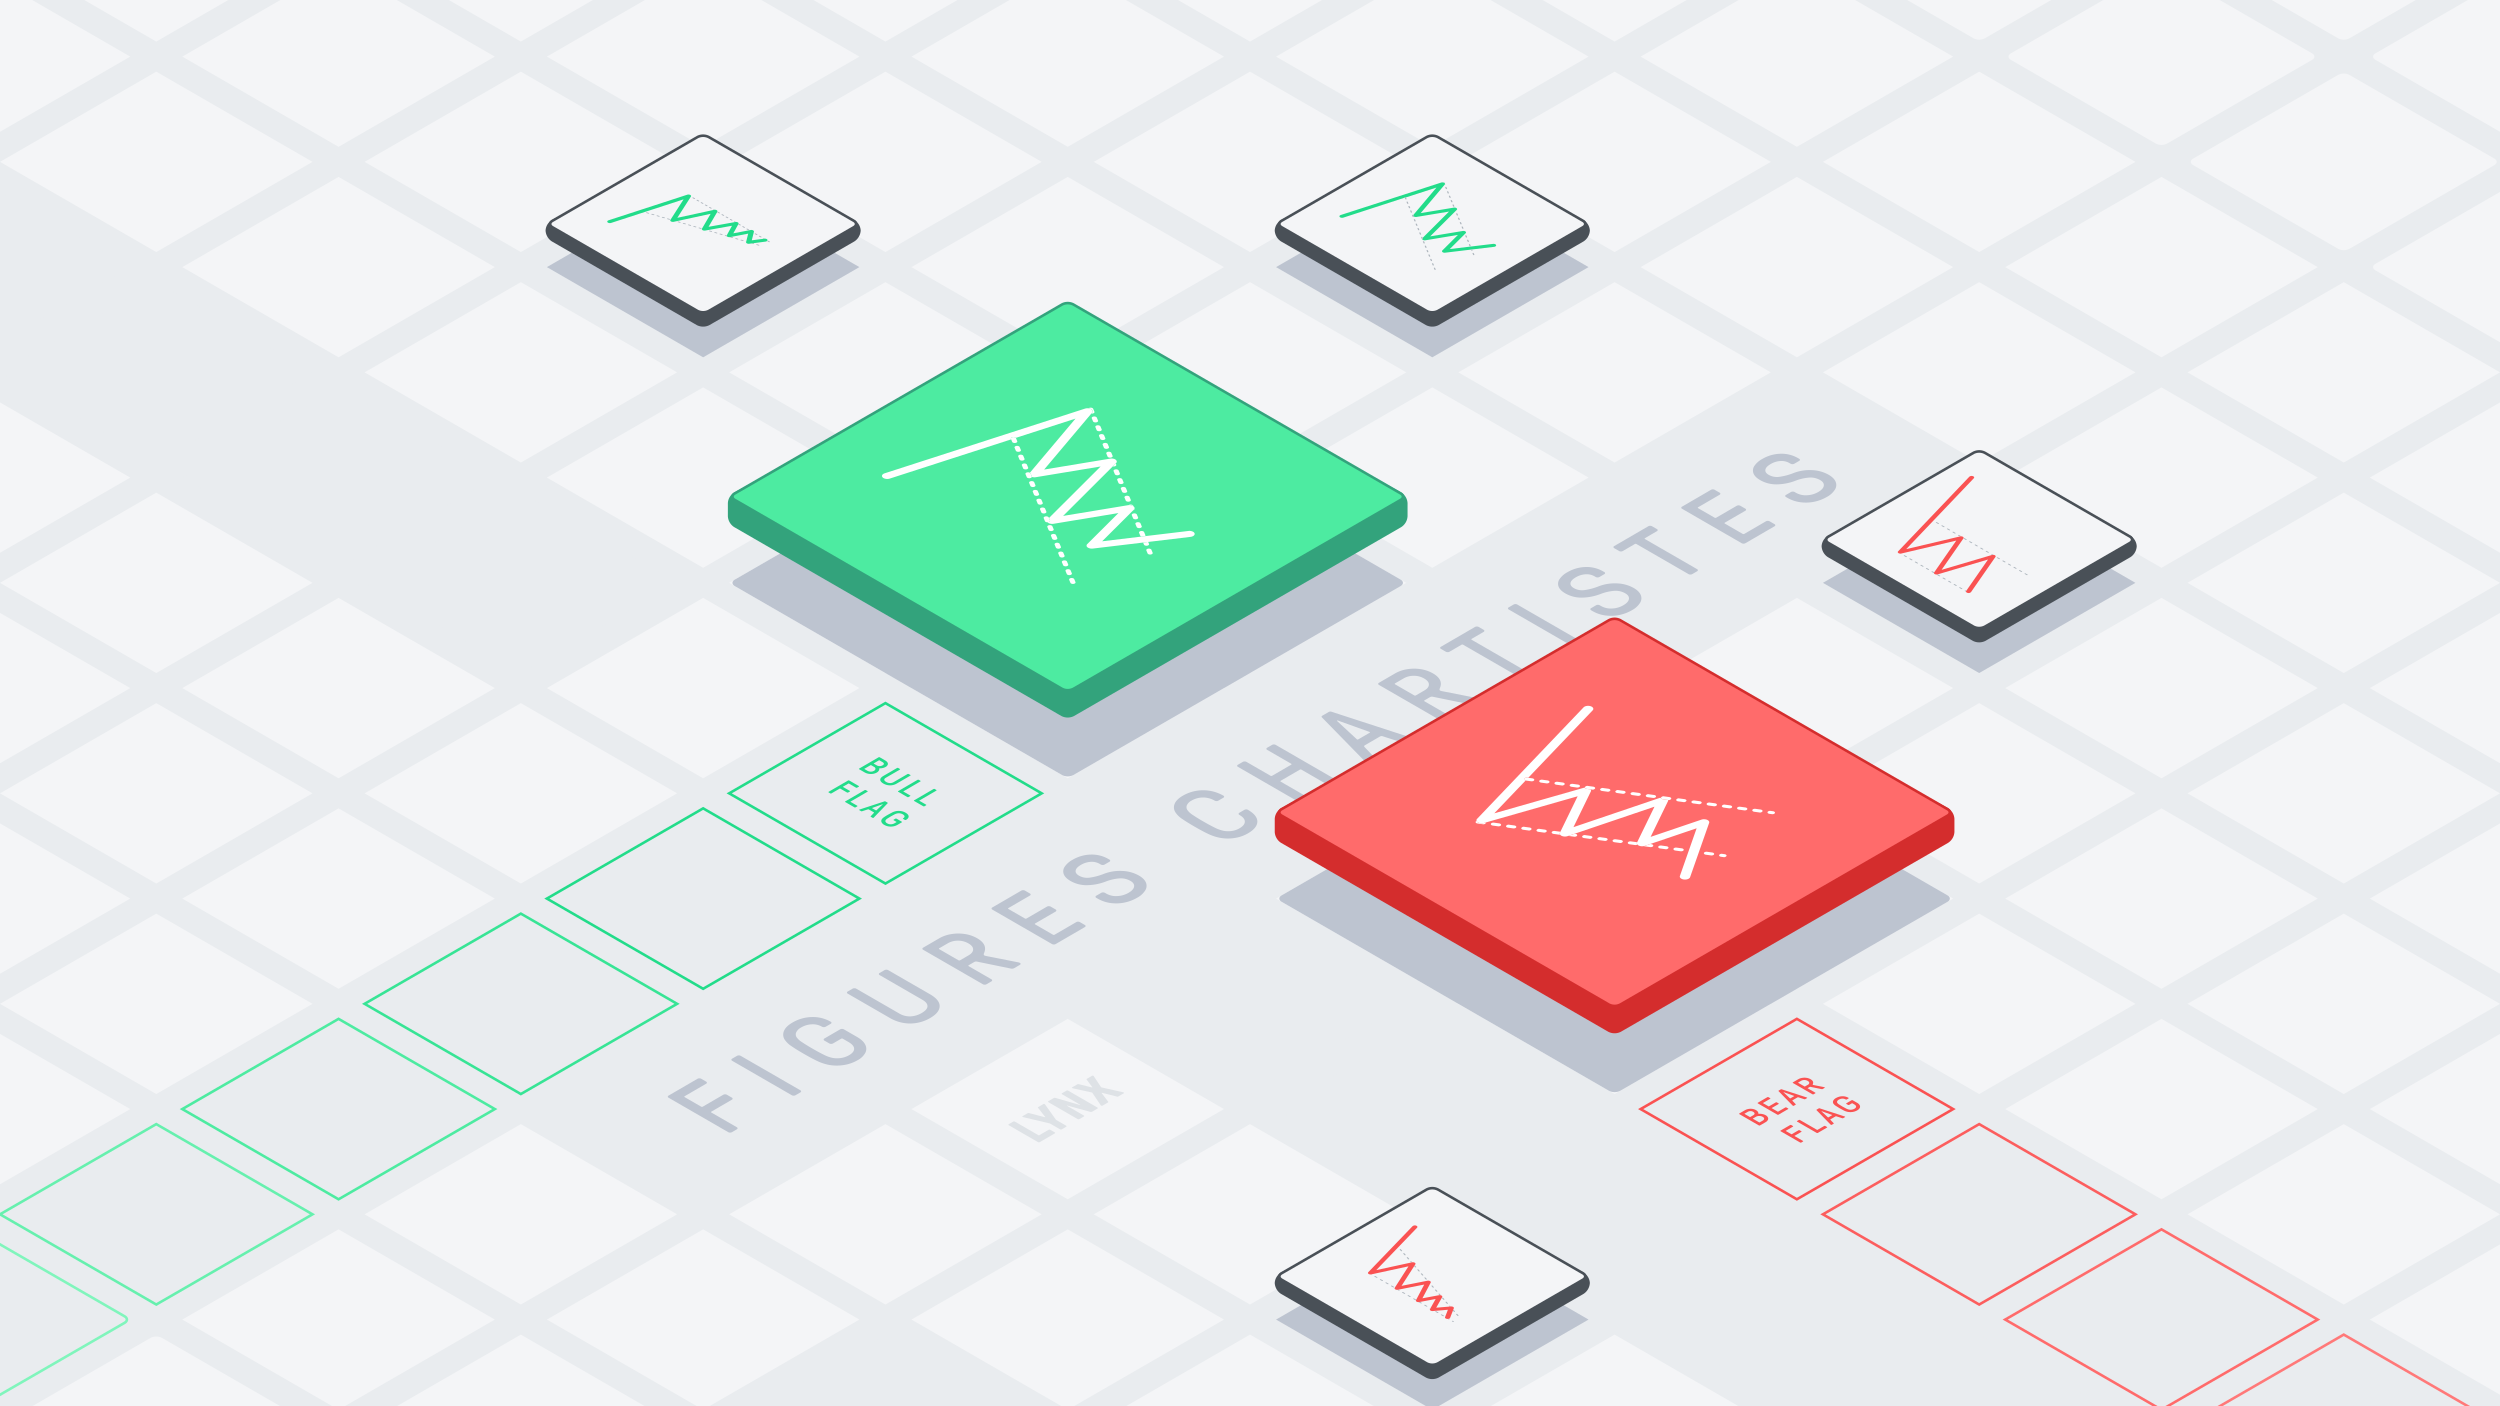 <svg xmlns="http://www.w3.org/2000/svg" xmlns:xlink="http://www.w3.org/1999/xlink" viewBox="0 0 1920 1080" xmlns:v="https://vecta.io/nano"><style><![CDATA[.P{isolation:isolate}.a{fill:none}.b{stroke-miterlimit:10}.c{stroke-width:2}.d{fill:#f4f5f7}.e{fill:#adb5bd}.f{stroke:#495057}.g{fill:#bdc4d0}.h{fill:#495057}.i{fill:#e9ecef}.j{fill:#22dc8a}.k{fill:#fa5252}]]></style><path d="M-20-18.499h1960V1098.5H-20z" class="i"/><path d="M560 609.282L680 540l120 69.282-120 69.282-120-69.282z" stroke="#22dc8a" class="a b c"/><use xlink:href="#B" class="d"/><g class="i"><use xlink:href="#B" x="-140" y="-80.829"/><use xlink:href="#B" x="-280" y="-161.658"/><path d="M0 285.966l120-69.282 120 69.282-120 69.282L0 285.966zm-140-80.83l120-69.282 120 69.282-120 69.283-120-69.283z"/><use xlink:href="#B" x="420" y="242.487"/><use xlink:href="#B" x="560" y="323.316"/><use xlink:href="#B" x="700" y="404.145"/><use xlink:href="#B" x="840" y="484.974"/><path d="M1400 1094.256l120-69.282 120 69.282-120 69.283-120-69.283z"/></g><use xlink:href="#B" y="161.658" stroke="#22dc8a" class="a b c"/><g class="d"><path d="M280 609.282L400 540l120 69.282-120 69.282-120-69.282z"/><use xlink:href="#B" x="-280"/><path d="M0 447.624l120-69.282 120 69.282-120 69.282L0 447.624z"/><use xlink:href="#B" x="-560" y="-161.658"/><use xlink:href="#B" x="280" y="323.316"/><use xlink:href="#B" x="420" y="404.145"/></g><use xlink:href="#B" x="560" y="484.974" class="g"/><use xlink:href="#B" x="700" y="565.803" class="d"/><use xlink:href="#B" x="-140" y="242.487" stroke="#37e495" class="a b c"/><g class="d"><use xlink:href="#B" x="-280" y="161.658"/><path d="M0 609.282L120 540l120 69.282-120 69.282L0 609.282z"/><use xlink:href="#B" x="-560"/><use xlink:href="#B" x="140" y="404.145"/><use xlink:href="#B" x="280" y="484.974"/><use xlink:href="#B" x="420" y="565.803"/><use xlink:href="#B" x="-140" y="404.145"/></g><use xlink:href="#B" x="-280" y="323.316" stroke="#4deba1" class="a b c"/><g class="d"><path d="M0 770.94l120-69.282 120 69.282-120 69.282L0 770.94z"/><use xlink:href="#B" x="-560" y="161.658"/><use xlink:href="#B" y="484.974"/></g><use xlink:href="#B" x="140" y="565.803" class="i"/><use xlink:href="#B" x="-280" y="484.974" class="d"/><path d="M0 932.598l120-69.282 120 69.282-120 69.282L0 932.598z" stroke="#66f0ae" class="a b c"/><g class="d"><use xlink:href="#B" x="-560" y="323.316"/><use xlink:href="#B" x="-140" y="565.803"/><path d="M4.33,1096.756c-2.381-1.375-2.381-3.625,0-5l111.34-64.282a9.606,9.606,0,0,1,8.66,0l111.34,64.282c2.382,1.375,2.382,3.625,0,5l-111.34,64.282a9.606,9.606,0,0,1-8.66,0Z"/></g><path d="M-135.67,1015.927c-2.381-1.375-2.381-3.625,0-5l111.34-64.282a9.606,9.606,0,0,1,8.66,0l111.34,64.282c2.382,1.375,2.382,3.625,0,5l-111.34,64.282a9.606,9.606,0,0,1-8.66,0Z" stroke="#80f5bc" class="a b c"/><g class="d"><use xlink:href="#B" x="280"/><use xlink:href="#B" x="140" y="-80.829"/><use xlink:href="#B" y="-161.658"/><use xlink:href="#B" x="-140" y="-242.488"/><use xlink:href="#B" x="-280" y="-323.317"/><path d="M0 124.307l120-69.282 120 69.282-120 69.282L0 124.307z"/><use xlink:href="#B" x="-560" y="-484.975"/><use xlink:href="#B" x="560" y="161.658"/><use xlink:href="#B" x="700" y="242.487"/></g><g class="a b c"><use xlink:href="#B" x="840" y="323.316" stroke="#fa5252"/><use xlink:href="#B" x="980" y="404.145" stroke="#fc5e5e"/><use xlink:href="#B" x="1120" y="484.974" stroke="#ff6b6b"/><use xlink:href="#B" x="1260" y="565.803" stroke="#ff7979"/></g><g class="d"><use xlink:href="#B" x="420" y="-80.829"/><use xlink:href="#B" x="280" y="-161.659"/><use xlink:href="#B" x="140" y="-242.488"/></g><use xlink:href="#B" y="-323.317" class="g"/><g class="d"><use xlink:href="#B" x="-140" y="-404.146"/><use xlink:href="#B" x="-280" y="-484.975"/><path d="M0-37.351l120-69.282 120 69.282-120 69.282L0-37.351zm1120 646.633L1240 540l120 69.282-120 69.282-120-69.282z"/><use xlink:href="#B" x="840" y="161.658"/><use xlink:href="#B" x="980" y="242.487"/><use xlink:href="#B" x="1120" y="323.316"/><use xlink:href="#B" x="1260" y="404.145"/><use xlink:href="#B" x="1400" y="484.974"/><use xlink:href="#B" x="560" y="-161.659"/><use xlink:href="#B" x="420" y="-242.488"/><use xlink:href="#B" x="280" y="-323.317"/><use xlink:href="#B" x="140" y="-404.146"/><use xlink:href="#B" y="-484.975"/><use xlink:href="#B" x="-140" y="-565.804"/><use xlink:href="#B" x="840" y="-0.001"/><path d="M1400 609.281L1520 540l120 69.281-120 69.283-120-69.283z"/><use xlink:href="#B" x="1120" y="161.658"/><use xlink:href="#B" x="1260" y="242.487"/><use xlink:href="#B" x="1400" y="323.316"/><use xlink:href="#B" x="700" y="-242.488"/></g><use xlink:href="#B" x="560" y="-323.317" class="g"/><g class="d"><use xlink:href="#B" x="420" y="-404.146"/><use xlink:href="#B" x="280" y="-484.975"/><use xlink:href="#B" x="140" y="-565.804"/></g><use xlink:href="#B" x="980" y="-80.83" class="g"/><g class="d"><use xlink:href="#B" x="1120" y="-0.001"/><use xlink:href="#B" x="1260" y="80.828"/><path d="M1820 690.11l120-69.282 120 69.282-120 69.283-120-69.283z"/><use xlink:href="#B" x="980" y="-242.488"/><use xlink:href="#B" x="840" y="-323.317"/><use xlink:href="#B" x="700" y="-404.146"/><use xlink:href="#B" x="560" y="-484.975"/><use xlink:href="#B" x="420" y="-565.804"/><use xlink:href="#B" x="1120" y="-161.659"/><use xlink:href="#B" x="1260" y="-80.83"/><use xlink:href="#B" x="1400" y="-0.001"/><use xlink:href="#B" x="1120" y="-323.317"/><use xlink:href="#B" x="980" y="-404.146"/><use xlink:href="#B" x="840" y="-484.975"/><use xlink:href="#B" x="700" y="-565.805"/><use xlink:href="#B" x="1260" y="-242.488"/><use xlink:href="#B" x="1400" y="-161.659"/><path d="M1684.33 126.807c-2.381-1.375-2.381-3.625 0-5l111.34-64.282a9.606 9.606 0 0 1 8.66 0l111.34 64.282c2.382 1.375 2.382 3.625 0 5l-111.34 64.282a9.606 9.606 0 0 1-8.66 0zm-140-80.83c-2.381-1.375-2.381-3.625 0-5L1655.67-23.3a9.606 9.606 0 0 1 8.66 0l111.34 64.282c2.382 1.375 2.382 3.625 0 5l-111.34 64.282a9.606 9.606 0 0 1-8.66 0zm-140-80.829c-2.381-1.375-2.381-3.625 0-5l111.34-64.282a9.606 9.606 0 0 1 8.66 0l111.34 64.282c2.382 1.375 2.382 3.625 0 5L1524.33 29.43a9.606 9.606 0 0 1-8.66 0zm420 242.487c-2.381-1.375-2.381-3.625 0-5l111.34-64.281a9.606 9.606 0 0 1 8.66 0l111.34 64.281c2.382 1.375 2.382 3.625 0 5l-111.34 64.283a9.606 9.606 0 0 1-8.66 0z"/><path d="M1824.33 45.977c-2.381-1.375-2.381-3.625 0-5L1935.67-23.3a9.606 9.606 0 0 1 8.66 0l111.34 64.282c2.382 1.375 2.382 3.625 0 5l-111.34 64.282a9.606 9.606 0 0 1-8.66 0zm-140-80.829c-2.381-1.375-2.381-3.625 0-5l111.34-64.282a9.606 9.606 0 0 1 8.66 0l111.34 64.282c2.382 1.375 2.382 3.625 0 5L1804.33 29.43a9.606 9.606 0 0 1-8.66 0z"/></g><path d="M984.33 692.611c-2.381-1.375-2.381-3.625 0-5L1235.67 542.5a9.606 9.606 0 0 1 8.66 0l251.34 145.111c2.382 1.375 2.382 3.625 0 5l-251.34 145.111a9.606 9.606 0 0 1-8.66 0zm-420-242.487c-2.381-1.375-2.381-3.625 0-5l251.34-145.111a9.606 9.606 0 0 1 8.66 0l251.34 145.111c2.382 1.375 2.382 3.625 0 5L824.33 595.235a9.606 9.606 0 0 1-8.66 0z" class="g"/><use xlink:href="#C" class="h"/><use xlink:href="#C" class="a b c f"/><use xlink:href="#D" class="d"/><use xlink:href="#D" class="a b c f"/><path d="M1132.32 195.6c.065.155-.1.31-.367.347a.772.772 0 0 1-.471-.08.308.308 0 0 1-.135-.138l-.464-1.128c-.065-.155.1-.31.367-.346a.765.765 0 0 1 .471.079.308.308 0 0 1 .135.138zm-2.793-6.762c.064.155-.1.309-.368.346a.783.783 0 0 1-.472-.08.292.292 0 0 1-.133-.137l-.465-1.128c-.064-.155.1-.31.367-.347a.763.763 0 0 1 .467.077.3.3 0 0 1 .133.137zm-1.4-3.388c.07.159-.1.317-.374.35a.76.76 0 0 1-.466-.076.3.3 0 0 1-.133-.137l-.465-1.128c-.064-.155.107-.314.374-.351a.76.76 0 0 1 .466.077.3.3 0 0 1 .133.137zm-1.4-3.38c.064.155-.1.31-.368.346a.76.76 0 0 1-.466-.076.3.3 0 0 1-.133-.137l-.465-1.128c-.064-.155.1-.31.368-.347a.753.753 0 0 1 .466.077.3.3 0 0 1 .133.137zm-2.458-4.726a.76.76 0 0 1 .466.077.369.369 0 0 1 .058.04 3.153 3.153 0 0 0-.588-.1zm-.336-2.038c.064.155-.1.309-.367.346a.763.763 0 0 1-.467-.076.308.308 0 0 1-.133-.138l-.464-1.128c-.065-.154.093-.313.367-.346a.753.753 0 0 1 .466.077.292.292 0 0 1 .133.137zm-1.394-3.384c.065.155-.106.313-.373.35a.756.756 0 0 1-.467-.077.3.3 0 0 1-.133-.137l-.464-1.128c-.071-.158.093-.313.367-.354a.8.8 0 0 1 .473.08.308.308 0 0 1 .133.138zm-1.4-3.38c.065.154-.1.309-.367.346a.755.755 0 0 1-.468-.078.323.323 0 0 1-.138-.139l-.464-1.128c-.065-.155.1-.31.367-.347a.793.793 0 0 1 .473.08.308.308 0 0 1 .133.138zm-2.793-6.765c.064.155-.1.31-.368.347a.837.837 0 0 1-.15.006l.47-.468zm-1.394-3.384c.058.159-.106.314-.374.351a.8.8 0 0 1-.472-.08.3.3 0 0 1-.133-.138l-.465-1.128c-.064-.155.1-.309.367-.346a.768.768 0 0 1 .472.076.3.3 0 0 1 .134.141zm-4.2-10.148c.064.155-.1.31-.367.347a.751.751 0 0 1-.467-.072.287.287 0 0 1-.133-.142l-.471-1.124c-.064-.155.107-.314.374-.35a.753.753 0 0 1 .466.076.3.3 0 0 1 .133.137zm-1.394-3.384c.058.159-.106.314-.373.351a.763.763 0 0 1-.467-.077.306.306 0 0 1-.133-.137l-.464-1.128c-.065-.155.094-.314.367-.347a.76.76 0 0 1 .466.077.292.292 0 0 1 .133.137zm-1.4-3.38c.065.155-.1.31-.367.347-.032 0-.063.007-.094.008l.081-.1c.376-.443.225-.973-.383-1.324l-.045-.025a2.317 2.317 0 0 0-.469-.193.653.653 0 0 1 .207-.061.786.786 0 0 1 .473.08.3.3 0 0 1 .133.137zm-10.138 58.666c.064.155-.094.314-.367.347a.773.773 0 0 1-.47-.075.288.288 0 0 1-.13-.139l-.471-1.124c-.058-.159.107-.314.374-.351a.76.76 0 0 1 .466.077.3.3 0 0 1 .133.137zm-1.394-3.384c.058.159-.106.314-.373.35a.756.756 0 0 1-.467-.076.306.306 0 0 1-.133-.137l-.464-1.128c-.065-.155.1-.31.367-.347a.775.775 0 0 1 .47.075.281.281 0 0 1 .129.139zm-1.4-3.38c.065.155-.1.31-.367.347a.753.753 0 0 1-.467-.072.284.284 0 0 1-.132-.142l-.471-1.125c-.065-.154.106-.313.373-.35a.763.763 0 0 1 .467.077.3.3 0 0 1 .133.137zm-1.393-3.383c.058.159-.107.313-.374.35a.76.76 0 0 1-.466-.076.3.3 0 0 1-.133-.137l-.465-1.128c-.064-.155.094-.314.367-.347a.756.756 0 0 1 .467.077.3.3 0 0 1 .133.137zm-1.4-3.381c.064.155-.1.309-.368.346a.754.754 0 0 1-.474-.074.3.3 0 0 1-.131-.136l-.465-1.128c-.071-.158.1-.317.367-.354a.8.8 0 0 1 .473.08.3.3 0 0 1 .133.138zm-2.794-6.764c.064.154-.1.309-.374.35a.772.772 0 0 1-.471-.079.3.3 0 0 1-.134-.139l-.465-1.128c-.064-.154.106-.313.374-.35a.772.772 0 0 1 .471.079.307.307 0 0 1 .134.139zm-1.4-3.381c.064.155-.1.31-.367.347a.772.772 0 0 1-.471-.079.3.3 0 0 1-.135-.139l-.465-1.128c-.064-.154.1-.309.368-.346a.755.755 0 0 1 .468.078.315.315 0 0 1 .137.139zm-1.394-3.384c.065.155-.1.31-.373.351a.8.8 0 0 1-.473-.08.3.3 0 0 1-.133-.138l-.465-1.128c-.064-.155.107-.313.374-.35a.753.753 0 0 1 .466.077.292.292 0 0 1 .133.137zm-2.8-6.767c.065.154-.106.313-.373.35a.763.763 0 0 1-.467-.077.3.3 0 0 1-.133-.137l-.464-1.128c-.065-.155.1-.31.373-.35a.763.763 0 0 1 .467.076.308.308 0 0 1 .133.138v.01l.429 1.043zm-1.4-3.381c.065.155-.1.31-.367.347a.753.753 0 0 1-.466-.077.292.292 0 0 1-.133-.137l-.465-1.128c-.064-.155.1-.31.367-.346a.763.763 0 0 1 .467.076.306.306 0 0 1 .133.137zm-1.393-3.384c.064.155-.107.314-.374.351a.76.76 0 0 1-.466-.077.292.292 0 0 1-.133-.137l-.465-1.128c-.064-.155.094-.313.374-.35a.76.76 0 0 1 .466.076.3.3 0 0 1 .133.137zm-1.4-3.38c.064.155-.1.31-.368.347a.76.76 0 0 1-.466-.077.3.3 0 0 1-.133-.137l-.465-1.128c-.07-.159.094-.313.361-.35a.786.786 0 0 1 .473.08.3.3 0 0 1 .133.137zm-1.394-3.384c.064.155-.106.314-.374.35a.762.762 0 0 1-.468-.077.317.317 0 0 1-.137-.14l-.423-1.027-.042-.1c-.064-.155.1-.31.367-.347a.771.771 0 0 1 .479.077.377.377 0 0 1 .1.079.236.236 0 0 1 .035.058z" class="e"/><g class="P"><g class="e"><path d="M1114.152 151.626c.058.158-.1.317-.374.35a.76.76 0 0 1-.466-.077.3.3 0 0 1-.133-.137l-.465-1.128c-.064-.155.1-.31.368-.347a.763.763 0 0 1 .469.076.278.278 0 0 1 .13.138zm1.394 3.383c.07.159-.094.314-.368.347a.77.77 0 0 1-.469-.075.283.283 0 0 1-.13-.139l-.471-1.124c-.058-.159.107-.313.374-.35a.76.76 0 0 1 .466.076.3.3 0 0 1 .133.138z"/></g><path d="M1109.15 140.39c.653.376.8.906.428 1.349l-18.478 21.922 25.419-4.2a3.115 3.115 0 0 1 1.972.3c.661.482.721.994.316 1.4l-.509.508-.47.469-19.437 19.386 24.975-4.129a3.422 3.422 0 0 1 .839-.031 3.153 3.153 0 0 1 .588.1 2.367 2.367 0 0 1 .545.224c.654.478.72.994.315 1.4l-12.232 12.19 33.209-3.973a3.054 3.054 0 0 1 1.825.315 1.191 1.191 0 0 1 .548.584c.22.627-.464 1.239-1.545 1.371l-16.794 2.008-.986.118-19.831 2.372a3.059 3.059 0 0 1-1.818-.316c-.675-.514-.716-1.008-.317-1.4l11.979-11.947-24.974 4.128a3.1 3.1 0 0 1-1.963-.3c-.384-.269-.52-.46-.568-.658.546-.028.711-.183.647-.337l-.234-.568 20.252-20.193-24.974 4.128a3.12 3.12 0 0 1-1.962-.295l-.53-1.106a.928.928 0 0 1 .141-.228l17.656-20.934-23.424 7.565a.773.773 0 0 0-.577-.156c-.267.037-.431.192-.367.347l-47.14 15.339a3.181 3.181 0 0 1-2.394-.2 1.506 1.506 0 0 1-.332-.253c-.538-.56-.192-1.265.773-1.574l77.08-24.9a3.3 3.3 0 0 1 1.88-.02 2.317 2.317 0 0 1 .469.195z" class="j"/></g><path d="M1130.927 192.218c.064.155-.1.31-.374.35a.772.772 0 0 1-.471-.079.308.308 0 0 1-.135-.138l-.269-.654.986-.118zm-11.181-27.06c.064.154-.107.313-.374.35a.772.772 0 0 1-.471-.079.315.315 0 0 1-.135-.139l-.464-1.128c-.065-.154.1-.309.367-.346a.764.764 0 0 1 .472.074.3.3 0 0 1 .134.143zm-17.126 41.757c.064.155-.1.31-.367.347a.765.765 0 0 1-.471-.08.3.3 0 0 1-.135-.138l-.471-1.124c-.058-.159.106-.313.374-.35a.762.762 0 0 1 .468.077.317.317 0 0 1 .137.14zm-1.394-3.384c.065.155-.106.314-.373.35a.786.786 0 0 1-.473-.08.3.3 0 0 1-.133-.137l-.465-1.128c-.064-.155.1-.31.368-.347a.753.753 0 0 1 .467.072.294.294 0 0 1 .132.142zm-8.393-20.292c.064.154-.1.309-.368.346a.836.836 0 0 1-.279-.009.631.631 0 0 1-.189-.068.322.322 0 0 1-.137-.14l-.465-1.128c-.064-.155.1-.31.367-.347a.772.772 0 0 1 .471.079.3.3 0 0 1 .135.139l.231.56zm-5.594-13.532c.071.158-.094.313-.367.346a.756.756 0 0 1-.467-.077.3.3 0 0 1-.133-.137l-.464-1.128c-.065-.155.1-.309.367-.346a.76.76 0 0 1 .466.076.3.3 0 0 1 .133.138z" class="e"/><use xlink:href="#E" class="h"/><use xlink:href="#E" class="a b c f"/><use xlink:href="#F" class="d"/><use xlink:href="#F" class="a b c f"/><path d="M586.177 183.04a.771.771 0 0 1 .7 0l.41.237c-.1 0-.2.012-.3.025l-.863.114c-.14-.116-.124-.272.053-.376zm-1.426-1.227c.2.114.206.3.009.409a.786.786 0 0 1-.713 0l-1.066-.616c-.192-.11-.193-.295 0-.409a.771.771 0 0 1 .7 0zm-3.192-1.843c.2.114.205.295.009.409a.786.786 0 0 1-.713 0l-1.066-.616c-.192-.11-.193-.3 0-.409a.768.768 0 0 1 .7 0zm-6.385-3.687c.2.115.206.3.009.41a.786.786 0 0 1-.713 0l-1.066-.616a.216.216 0 0 1 0-.409.768.768 0 0 1 .7 0zm-3.192-1.843c.2.115.205.3.009.41a.786.786 0 0 1-.713 0l-1.066-.616a.216.216 0 0 1 0-.409.768.768 0 0 1 .7 0zm-3.192-1.84c.2.115.205.295.008.409a.778.778 0 0 1-.712 0l-1.067-.615a.454.454 0 0 1-.058-.041l.2-.368.032-.065a.773.773 0 0 1 .528.065zm-4.959-2.461a.765.765 0 0 1 .7 0l.577.332a3.342 3.342 0 0 0-.447.051l-.671.12-.163-.094a.216.216 0 0 1 .004-.409zm-1.426-1.228c.2.114.205.295.009.409a.78.78 0 0 1-.713 0l-1.066-.615a.216.216 0 0 1 0-.409.765.765 0 0 1 .7 0zm-3.192-1.843c.2.114.205.295.008.409a.784.784 0 0 1-.712 0l-1.067-.615a.217.217 0 0 1 0-.41.771.771 0 0 1 .7 0zm-3.193-1.843c.2.114.206.3.009.409a.786.786 0 0 1-.713 0l-1.066-.615a.217.217 0 0 1 0-.41.771.771 0 0 1 .7 0zm-8.151-4.302a.771.771 0 0 1 .7 0l.311.18a3.159 3.159 0 0 0-.551.071l-.526.114c-.126-.111-.103-.265.066-.365zm-4.618-3.07c.2.114.205.294.009.409a.786.786 0 0 1-.713 0l-1.066-.616c-.192-.11-.193-.295 0-.409a.768.768 0 0 1 .7 0zm-3.192-1.844c.2.115.205.3.008.41a.784.784 0 0 1-.712 0l-1.067-.616a.217.217 0 0 1 0-.409.77.77 0 0 1 .7 0zm43.05 32.424a.711.711 0 0 1-.674.126l-1.339-.391a.616.616 0 0 1-.132-.054c-.147-.085-.189-.219-.093-.333a.7.7 0 0 1 .668-.129l1.345.387a.6.6 0 0 1 .128.055c.152.087.198.22.097.339zm-4.122-1.505c.147.085.189.218.093.333a.69.69 0 0 1-.668.129l-1.344-.39-.038-.012 1.534-.2.291.085a.6.6 0 0 1 .132.055zm-6.173-1.484a.523.523 0 0 1 .339-.153l-.132.534a.6.6 0 0 1-.114-.048c-.147-.085-.189-.219-.093-.333zm-1.884-.853c.147.085.189.218.093.333a.709.709 0 0 1-.674.133l-1.339-.391a.569.569 0 0 1-.132-.055c-.149-.085-.2-.221-.1-.336a.716.716 0 0 1 .674-.125l1.345.387a.616.616 0 0 1 .133.054zm-4.03-1.168c.149.086.2.222.1.336a.72.72 0 0 1-.674.125l-1.345-.387a.544.544 0 0 1-.124-.053c-.149-.085-.2-.219-.094-.337a.7.7 0 0 1 .667-.129l1.339.39a.6.6 0 0 1 .131.055zm-4.034-1.17c.149.086.2.218.1.334a.706.706 0 0 1-.674.133l-1.339-.391a.569.569 0 0 1-.132-.055.287.287 0 0 1-.143-.163l.058-.011 1-.19 1.008.29a.573.573 0 0 1 .122.053zm-4.751-1.394a.777.777 0 0 0 .242.71.611.611 0 0 1-.094-.022l-1.345-.387a.573.573 0 0 1-.125-.053c-.149-.086-.2-.218-.1-.334a.706.706 0 0 1 .674-.132zm-3.306-.943c.148.086.2.219.093.338a.7.7 0 0 1-.667.129l-1.339-.391a.6.6 0 0 1-.135-.056c-.15-.087-.192-.22-.1-.335a.708.708 0 0 1 .674-.125l1.345.387a.573.573 0 0 1 .129.053zm-4.028-1.167c.149.086.193.221.093.332a.691.691 0 0 1-.668.129l-1.345-.387a.569.569 0 0 1-.132-.054c-.147-.085-.189-.218-.093-.333a.712.712 0 0 1 .674-.132l1.339.39a.616.616 0 0 1 .132.055zm-4.033-1.172c.149.087.195.223.1.34a.7.7 0 0 1-.667.129l-1.339-.391a.6.6 0 0 1-.135-.056c-.15-.087-.192-.22-.1-.335a.708.708 0 0 1 .674-.125l1.345.387a.611.611 0 0 1 .122.051zm-8.048-2.33c.147.085.189.218.093.333a.7.7 0 0 1-.668.129l-1.345-.387a.724.724 0 0 1-.128-.055c-.151-.088-.2-.221-.1-.34a.706.706 0 0 1 .673-.125l1.339.391a.551.551 0 0 1 .136.054zm-4.04-1.173c.15.087.2.221.1.333a.7.7 0 0 1-.673.133l-1.339-.391a.577.577 0 0 1-.133-.054c-.148-.086-.193-.221-.092-.333a.694.694 0 0 1 .667-.129l1.345.387a.612.612 0 0 1 .125.054zm-4.022-1.164c.147.085.189.218.093.333a.7.7 0 0 1-.668.129l-1.351-.391a.691.691 0 0 1-.125-.053c-.149-.086-.2-.219-.1-.334a.717.717 0 0 1 .674-.133l1.345.395a.569.569 0 0 1 .132.054zm-4.038-1.173c.15.086.2.221.093.337a.7.7 0 0 1-.668.129l-1.338-.391a.559.559 0 0 1-.133-.054c-.148-.086-.193-.221-.092-.333a.7.7 0 0 1 .667-.129l1.345.387a.637.637 0 0 1 .126.054zm-4.019-1.164c.147.085.188.218.093.333a.708.708 0 0 1-.668.129l-1.351-.391a.576.576 0 0 1-.132-.054c-.147-.085-.189-.219-.093-.333a.723.723 0 0 1 .674-.133l1.345.394a.616.616 0 0 1 .132.055zm-8.058-2.337c.147.084.189.218.094.333a.724.724 0 0 1-.674.132l-1.345-.394a.576.576 0 0 1-.132-.054c-.147-.085-.189-.219-.093-.333a.689.689 0 0 1 .667-.129l1.352.39a.587.587 0 0 1 .131.055zm-4.034-1.169c.149.086.193.221.093.333a.7.7 0 0 1-.668.129l-1.345-.387a.573.573 0 0 1-.125-.053c-.15-.087-.2-.222-.093-.338a.7.7 0 0 1 .667-.129l1.339.391a.616.616 0 0 1 .132.054zm-4.029-1.167c.148.085.2.218.1.333a.715.715 0 0 1-.673.133l-1.345-.394a.576.576 0 0 1-.132-.054c-.147-.085-.189-.219-.093-.333a.689.689 0 0 1 .667-.129l1.351.39a.612.612 0 0 1 .125.054zm-8.06-2.341c.152.087.2.22.1.339a.709.709 0 0 1-.674.125l-1.339-.39a.586.586 0 0 1-.131-.054c-.147-.085-.189-.219-.094-.333a.7.7 0 0 1 .668-.129l1.345.387a.6.6 0 0 1 .125.055z" class="e"/><g class="P"><g class="e"><path d="M533.674 152.323c.2.115.205.295.009.409a.78.78 0 0 1-.713 0l-1.066-.615a.216.216 0 0 1 0-.409.765.765 0 0 1 .7 0zm3.192 1.843c.2.115.206.3.009.41a.786.786 0 0 1-.713 0l-1.066-.616a.217.217 0 0 1 0-.409.768.768 0 0 1 .7 0z"/></g><path d="M578.322 176.881c.577.327.784.69.7 1.05l-1.649 6.639 8.752-1.154.863-.114.3-.025a2.981 2.981 0 0 1 1.566.338 1.2 1.2 0 0 1 .538.561c.246.626-.426 1.246-1.507 1.386l-9.32 1.227-1.534.2-1.6.211a3.054 3.054 0 0 1-1.8-.28c-.511-.293-.719-.654-.63-1.017l.152-.614 1.447-5.841-12.867 2.46-1 .19a3.185 3.185 0 0 1-2.045-.276 1.528 1.528 0 0 1-.334-.255.777.777 0 0 1-.242-.71.748.748 0 0 1 .08-.211l3.987-7.258-20.554 3.682a3.1 3.1 0 0 1-1.992-.282c-.563-.333-.744-.79-.5-1.2l6.65-11.387-28.3 6.141a3.126 3.126 0 0 1-2.114-.265c-.556-.321-.736-.8-.465-1.224l10.074-15.744-55.607 18.091a3.165 3.165 0 0 1-2.4-.192 1.51 1.51 0 0 1-.33-.251c-.538-.56-.2-1.264.761-1.574l60.372-19.64a3.2 3.2 0 0 1 2.279.133c.665.379.853.853.58 1.282l-10.453 16.327 27.619-6 .526-.114a3.159 3.159 0 0 1 .551-.071 2.97 2.97 0 0 1 1.544.325c.559.323.747.79.5 1.209l-6.75 11.549 19.813-3.544.671-.12a3.342 3.342 0 0 1 .447-.051 2.978 2.978 0 0 1 1.572.342c.49.29.689.709.515 1.1l-.234.433-3.76 6.838 13.21-2.521a3.135 3.135 0 0 1 1.918.221z" class="j"/></g><path d="M591.136 185.5c.2.114.205.3.009.409a.786.786 0 0 1-.713 0l-1.066-.615c-.192-.111-.193-.3 0-.41a.771.771 0 0 1 .7 0zm-38.308-22.118c.2.114.205.295.009.409a.786.786 0 0 1-.713 0l-1.066-.616c-.192-.11-.193-.294 0-.409a.771.771 0 0 1 .7 0zm-6.385-3.682c.2.114.206.3.009.409a.786.786 0 0 1-.713 0l-1.066-.616a.216.216 0 0 1 0-.409.768.768 0 0 1 .7 0zm-44.011 5.03c.148.086.193.221.092.333a.689.689 0 0 1-.667.129l-1.345-.387a.583.583 0 0 1-.126-.054c-.15-.086-.2-.22-.1-.333a.7.7 0 0 1 .674-.133l1.339.391a.616.616 0 0 1 .133.054z" class="e"/><use xlink:href="#G" class="h"/><use xlink:href="#G" class="a b c f"/><use xlink:href="#H" class="d"/><use xlink:href="#H" class="a b c f"/><path d="M1510.038 453.844a.716.716 0 0 0-.117.616l-.862-.5a.216.216 0 0 1 0-.409.777.777 0 0 1 .7 0l.341.2zm-3.11-1.928c.2.115.2.3.009.409a.78.78 0 0 1-.713 0l-1.417-.818a.218.218 0 0 1 0-.413.786.786 0 0 1 .707 0zm-4.258-2.458c.2.114.2.3.008.409a.784.784 0 0 1-.712 0l-1.418-.819c-.2-.114-.192-.294 0-.409a.771.771 0 0 1 .7 0zm-4.253-2.458a.215.215 0 0 1 0 .405.786.786 0 0 1-.707 0l-1.423-.822a.216.216 0 0 1 0-.409.777.777 0 0 1 .7 0zm-4.258-2.456c.2.114.2.3.009.409a.786.786 0 0 1-.713 0l-1.418-.818c-.2-.115-.2-.3 0-.413a.778.778 0 0 1 .706 0zm-4.259-2.459c.2.114.2.3.009.409a.78.78 0 0 1-.713 0l-1.417-.818c-.2-.114-.193-.3 0-.409a.768.768 0 0 1 .7 0zm-4.409-2.546l-.066.1a.736.736 0 0 0-.144.487.692.692 0 0 1-.337-.082l-1.424-.822a.217.217 0 0 1 0-.409.784.784 0 0 1 .7 0zm-8.36-4.826c.2.114.2.3.009.409a.786.786 0 0 1-.713 0l-1.417-.818c-.2-.115-.193-.295 0-.409a.765.765 0 0 1 .7 0zm-4.252-2.455a.215.215 0 0 1 0 .405.778.778 0 0 1-.706 0l-1.424-.822a.216.216 0 0 1 0-.409.777.777 0 0 1 .7 0zm-4.259-2.458c.2.114.2.3.009.409a.78.78 0 0 1-.713 0l-1.417-.818a.218.218 0 0 1 0-.413.783.783 0 0 1 .707 0zm-4.258-2.46c.2.115.2.3.008.41a.784.784 0 0 1-.712 0l-1.418-.819c-.2-.114-.192-.295 0-.409a.771.771 0 0 1 .7 0zm-4.111-2.24a.243.243 0 0 1-.139.192.786.786 0 0 1-.707 0l-.217-.126a3.364 3.364 0 0 0 1.063-.066zm96.866 16.119c.2.114.2.3.009.409a.786.786 0 0 1-.713 0l-1.417-.819c-.2-.114-.193-.3 0-.409a.771.771 0 0 1 .7 0zm-4.252-2.455a.215.215 0 0 1 0 .4.786.786 0 0 1-.707 0l-1.424-.822a.217.217 0 0 1 0-.409.779.779 0 0 1 .7 0zm-4.258-2.459c.2.114.2.3.008.409a.784.784 0 0 1-.712 0l-1.418-.818c-.2-.115-.2-.3 0-.413a.778.778 0 0 1 .706 0zm-4.259-2.459c.2.115.2.3.009.409a.78.78 0 0 1-.713 0l-1.417-.818c-.2-.114-.193-.3 0-.409a.768.768 0 0 1 .7 0zm-4.248-2.455a.216.216 0 0 1 0 .406.781.781 0 0 1-.706 0l-1.424-.822a.217.217 0 0 1 0-.409.784.784 0 0 1 .7 0zm-4.263-2.458c.2.114.2.3.009.409a.786.786 0 0 1-.713 0l-1.417-.819a.217.217 0 0 1 0-.412.781.781 0 0 1 .706 0zm-8.51-4.914a.215.215 0 0 1 0 .4.778.778 0 0 1-.706 0l-1.424-.822a.216.216 0 0 1 0-.409.777.777 0 0 1 .7 0zm-4.259-2.459c.2.114.2.3.009.409a.78.78 0 0 1-.713 0l-1.417-.818a.218.218 0 0 1 0-.413.786.786 0 0 1 .707 0zm-4.259-2.46c.2.115.2.3.009.41a.786.786 0 0 1-.713 0l-1.417-.819c-.2-.114-.193-.3 0-.409a.771.771 0 0 1 .7 0zm-4.252-2.454a.215.215 0 0 1 0 .406.786.786 0 0 1-.707 0l-1.424-.822c-.191-.111-.192-.295 0-.409a.78.78 0 0 1 .7 0zm-4.257-2.458c.2.114.2.3.008.409a.784.784 0 0 1-.712 0l-1.418-.818c-.2-.115-.2-.3 0-.413a.781.781 0 0 1 .706 0zm-5.677-3.277l1.417.818a.275.275 0 0 1 .146.173 3.391 3.391 0 0 0-.889.082l-.163.038-1.215-.7c-.2-.114-.193-.3 0-.409a.768.768 0 0 1 .704-.002zm-2.835-1.637a.215.215 0 0 1 0 .406.781.781 0 0 1-.706 0l-1.424-.822a.217.217 0 0 1 0-.409.784.784 0 0 1 .7 0zm-8.517-4.917c.2.114.2.3.009.409a.786.786 0 0 1-.713 0l-1.418-.818c-.2-.115-.192-.295 0-.41a.771.771 0 0 1 .7 0zm-4.252-2.457a.215.215 0 0 1 0 .405.784.784 0 0 1-.706 0l-1.424-.822a.216.216 0 0 1 0-.409.777.777 0 0 1 .7 0z" class="e"/><g class="P"><path d="M1481.389,437.171c.2.115.2.3.009.41a.786.786,0,0,1-.713,0l-1.417-.819a.218.218,0,0,1,0-.413.784.784,0,0,1,.706,0Z" class="e"/><path d="M1515.581 365.869c.619.358.787.921.347 1.386l-51.948 54.464 41.154-9.7a3.78 3.78 0 0 1 1.052-.12 2.84 2.84 0 0 1 1.283.336c.568.328.742.826.446 1.257l-16.78 24.137 38.622-11.394a3.362 3.362 0 0 1 1.218-.113 2.793 2.793 0 0 1 1.049.29c.617.355.805.856.5 1.29l-18.775 27.013a2.645 2.645 0 0 1-2.6.637 2.409 2.409 0 0 1-.666-.254 1.148 1.148 0 0 1-.567-.641.717.717 0 0 1 .117-.616l16.78-24.137-38.629 11.4a3.181 3.181 0 0 1-2.26-.181 1.091 1.091 0 0 1-.648-.8.737.737 0 0 1 .144-.488l17.013-24.473-42.185 9.938a3.381 3.381 0 0 1-1.065.07 2.763 2.763 0 0 1-1.118-.327c-.636-.414-.741-.952-.336-1.379l54.693-57.332a2.875 2.875 0 0 1 2.715-.454 2.376 2.376 0 0 1 .444.191z" class="k"/></g><path d="M1529.461 425.655a.771.771 0 0 1 .7 0l.814.47a3.362 3.362 0 0 0-1.218.113l-.3-.173c-.198-.115-.192-.295.004-.41zm-31.932-18.84c.2.115.2.3.009.41a.786.786 0 0 1-.713 0l-1.417-.819a.218.218 0 0 1 0-.413.784.784 0 0 1 .706 0z" class="e"/><use xlink:href="#I" class="h"/><use xlink:href="#I" class="a b c f"/><use xlink:href="#J" class="d"/><use xlink:href="#J" class="a b c f"/><path d="M1116.439 1014.756a.216.216 0 0 1 0 .406.781.781 0 0 1-.706 0l-.5-.291a.218.218 0 0 1 0-.413.784.784 0 0 1 .706 0zm-3.346-1.931c.2.114.2.3.009.409a.786.786 0 0 1-.713 0l-.495-.286a3 3 0 0 0 1.039-.216zm-4.252-2.455a.213.213 0 0 1 0 .4.771.771 0 0 1-.706 0l-1.417-.818c-.2-.115-.2-.3 0-.413a.783.783 0 0 1 .707 0zm-12.769-7.37a.214.214 0 0 1 0 .406.771.771 0 0 1-.706 0l-1.418-.819a.218.218 0 0 1 0-.413.784.784 0 0 1 .706 0zm-4.259-2.461c.2.114.2.3.009.409a.786.786 0 0 1-.713 0l-1.417-.819a.336.336 0 0 1-.113-.1 3.233 3.233 0 0 0 .43-.049l.635-.119zm-4.258-2.459a.355.355 0 0 1 .109.094l-.187.355a.8.8 0 0 1-.627-.04l-1.417-.818a.216.216 0 0 1 0-.409.777.777 0 0 1 .7 0zm-4.255-2.455a.214.214 0 0 1 0 .4.771.771 0 0 1-.707 0l-1.417-.818a.218.218 0 0 1 0-.413.778.778 0 0 1 .706 0zm-4.256-2.459c.2.115.2.3.009.409a.78.78 0 0 1-.713 0l-1.418-.818a.218.218 0 0 1 0-.413.784.784 0 0 1 .706 0zm-4.259-2.458c.2.114.2.3.009.409a.786.786 0 0 1-.713 0l-.918-.531a3.222 3.222 0 0 0 .52-.059l.588-.116zm-12.769-7.373c.2.115.2.3.009.409a.78.78 0 0 1-.713 0l-1.418-.818c-.191-.111-.192-.3 0-.409a.777.777 0 0 1 .7 0zm-4.252-2.455a.214.214 0 0 1 0 .406.768.768 0 0 1-.706 0l-1.418-.818a.218.218 0 0 1 0-.413.784.784 0 0 1 .706 0zm-4.474-2.171l.365-.079a.244.244 0 0 1-.141.2.786.786 0 0 1-.713 0l-.087-.051a3.274 3.274 0 0 0 .576-.07zm66.827 31.521c.128.14.027.317-.221.387a.8.8 0 0 1-.575-.053.354.354 0 0 1-.093-.076l-.9-1.036c-.128-.14-.027-.317.221-.387a.778.778 0 0 1 .574.052.368.368 0 0 1 .1.077zm-6.417-7.33a.356.356 0 0 1 .094.076l.345.395-1.038.089-.2-.226c-.122-.144-.021-.313.22-.387a.792.792 0 0 1 .579.053zm-1.7-1.993c.121.144.02.321-.227.391a.792.792 0 0 1-.575-.053.327.327 0 0 1-.094-.076l-.9-1.036c-.122-.144-.028-.317.22-.387a.8.8 0 0 1 .586.055.373.373 0 0 1 .089.07zm-2.708-3.107c.122.144.027.317-.227.39a.773.773 0 0 1-.574-.052.349.349 0 0 1-.1-.077l-.9-1.035c-.122-.144-.027-.317.221-.387a.786.786 0 0 1 .583.053.372.372 0 0 1 .092.072zm-3.612-4.144l.9 1.036a.213.213 0 0 1 .052.12 3.266 3.266 0 0 0-1.183-.128l-.668-.766c-.122-.144-.028-.317.227-.391a.789.789 0 0 1 .576.057.4.4 0 0 1 .096.072zm-4.51-5.175c.122.144.027.317-.22.387a.811.811 0 0 1-.586-.055.379.379 0 0 1-.09-.07l-.9-1.036c-.121-.144-.021-.321.227-.391a.776.776 0 0 1 .575.053.356.356 0 0 1 .094.076zm-5.412-6.211c.121.144.021.313-.221.387a.792.792 0 0 1-.578-.055.378.378 0 0 1-.1-.078l-.9-1.032c-.134-.144-.027-.317.214-.391a.794.794 0 0 1 .579.055.378.378 0 0 1 .1.078zm-8.129-9.323c.135.144.028.317-.214.391a.792.792 0 0 1-.578-.055.378.378 0 0 1-.1-.078l-.679-.781.415-.649a.6.6 0 0 1 .16.062.378.378 0 0 1 .1.078zm-3.689-4.213a.4.4 0 0 1 .09.07l.556.645-.184.033-.761.166-.507-.582c-.122-.144-.027-.317.22-.387a.789.789 0 0 1 .586.055zm-1.717-2.002c.122.144.021.321-.227.391a.778.778 0 0 1-.574-.052.347.347 0 0 1-.094-.077l-.9-1.036c-.121-.143-.027-.317.221-.387a.794.794 0 0 1 .583.053.375.375 0 0 1 .092.073zm-5.412-6.211c.122.144.027.317-.221.387a.786.786 0 0 1-.583-.053.4.4 0 0 1-.092-.072l-.9-1.036c-.122-.144-.027-.317.227-.391a.773.773 0 0 1 .576.057.4.4 0 0 1 .093.072zm-2.822-2.762l.157-.163a.293.293 0 0 1-.157.163z" class="e"/><g class="P"><g class="e"><path d="M1079.514 963.625c.122.144.027.317-.221.394a.8.8 0 0 1-.582-.059.436.436 0 0 1-.093-.073l-.9-1.036c-.122-.144-.021-.313.221-.387a.786.786 0 0 1 .583.053.4.4 0 0 1 .092.072zm-13.239 22.169c.2.114.2.3.008.409a.786.786 0 0 1-.713 0l-1.417-.818c-.2-.115-.2-.3 0-.413a.778.778 0 0 1 .706 0z"/></g><path d="M1087.983 941.471c.623.359.784.924.343 1.39l-14.18 14.735-.157.163-17.007 17.673 26.659-5.784.762-.166a3.248 3.248 0 0 1 2.114.266c.555.321.736.8.471 1.227l-.512.8-.415.649-9.683 15.117 19.833-3.929a3.136 3.136 0 0 1 2.038.265c.547.316.74.764.522 1.176l-.266.5-6.081 11.535 12.651-2.359a3.16 3.16 0 0 1 .377-.049 3.266 3.266 0 0 1 1.183.128 2.2 2.2 0 0 1 .455.195c.553.319.74.773.507 1.189l-4.575 8.125 10.08-.858 1.038-.089a3.146 3.146 0 0 1 1.841.315c.505.315.692.7.548 1.074l-.45 1.164-.254.658-2.112 5.466a1.358 1.358 0 0 1-.78.682 3 3 0 0 1-1.039.215 3.41 3.41 0 0 1-.569-.027 2.647 2.647 0 0 1-.974-.309c-.471-.272-.7-.674-.542-1.074l2.176-5.636-11.564.981a3 3 0 0 1-1.7-.322c-.569-.386-.717-.8-.5-1.186l.137-.244.322-.571 3.9-6.926-11.933 2.23-.635.118a3.233 3.233 0 0 1-.43.049 2.98 2.98 0 0 1-1.589-.333c-.54-.312-.727-.756-.516-1.165l.19-.359 6.139-11.632-19.532 3.869-.588.116a3.222 3.222 0 0 1-.52.059 2.928 2.928 0 0 1-1.53-.331c-.575-.34-.75-.815-.478-1.232l10.554-16.481-28.054 6.088-.365.079a3.274 3.274 0 0 1-.576.071 2.955 2.955 0 0 1-1.544-.335c-.652-.433-.744-.963-.333-1.387l34-35.333a2.884 2.884 0 0 1 2.715-.446 2.253 2.253 0 0 1 .428.196z" class="k"/></g><path d="M1104.582 1007.911c.2.114.2.3.009.409a.783.783 0 0 1-.713 0l-1.417-.818a.218.218 0 0 1 0-.413.778.778 0 0 1 .706 0zm-6.376-3.277a.768.768 0 0 1 .47-.074l-.322.571-.152-.088a.217.217 0 0 1 .004-.409zm-27.673-16.381a.213.213 0 0 1 0 .4.771.771 0 0 1-.706 0l-1.417-.819a.217.217 0 0 1 0-.412.783.783 0 0 1 .707 0zm46.875 18.869c.128.14.027.317-.221.387a.778.778 0 0 1-.574-.052.368.368 0 0 1-.1-.077l-.693-.795.254-.658a.718.718 0 0 1 .332.083.354.354 0 0 1 .093.076zm-13.528-15.534c.121.144.02.314-.221.388a.789.789 0 0 1-.583-.054.372.372 0 0 1-.092-.072l-.9-1.036c-.122-.143-.021-.32.22-.394a.8.8 0 0 1 .581.056.368.368 0 0 1 .1.077zm-10.832-12.426c.128.14.028.317-.22.387a.8.8 0 0 1-.575-.052.347.347 0 0 1-.094-.077l-.9-1.035c-.128-.141-.027-.317.22-.388a.78.78 0 0 1 .575.053.377.377 0 0 1 .094.076zm-2.709-3.107c.128.14.027.317-.221.387a.773.773 0 0 1-.574-.053.346.346 0 0 1-.1-.076l-.9-1.036c-.121-.144-.027-.317.221-.387a.792.792 0 0 1 .575.053.356.356 0 0 1 .094.076z" class="e"/><g class="j"><path d="M706.86 599.63a.282.282 0 0 1 0 .527l-12.966 7.534c-.152.089-.151.177 0 .266l5.082 2.934a.311.311 0 0 1 .186.262.3.3 0 0 1-.183.261l-1.237.719a1.006 1.006 0 0 1-.9 0l-7.017-4.051a.3.3 0 0 1-.18-.258.288.288 0 0 1 .177-.265l14.881-8.648a.861.861 0 0 1 .458-.1.9.9 0 0 1 .452.1zm-7.719-4.457a.282.282 0 0 1 0 .527l-10.416 6.053a9.93 9.93 0 0 1-5.2 1.4 10.174 10.174 0 0 1-5.048-1.356q-2.4-1.389-2.434-2.935-.034-1.546 2.471-3l10.415-6.053a.863.863 0 0 1 .458-.1.887.887 0 0 1 .452.1l1.252.722a.315.315 0 0 1 .179.265.3.3 0 0 1-.183.262l-10.643 6.186c-.958.556-1.4 1.117-1.315 1.681s.586 1.109 1.492 1.633a5.849 5.849 0 0 0 2.932.833 5.383 5.383 0 0 0 2.79-.741l10.644-6.186a1.07 1.07 0 0 1 .916 0z"/><path d="M674.883 591.911a4.072 4.072 0 0 1-1.456 1.378 8.34 8.34 0 0 1-3.049 1.033 10.74 10.74 0 0 1-3.329-.048 9.113 9.113 0 0 1-2.99-1.066l-4.2-2.425a.316.316 0 0 1-.186-.262.306.306 0 0 1 .183-.262l14.881-8.647a.88.88 0 0 1 .451-.107.942.942 0 0 1 .459.1l4.2 2.425a4.653 4.653 0 0 1 1.772 1.611 1.894 1.894 0 0 1 .118 1.773 3.638 3.638 0 0 1-1.639 1.626 7.656 7.656 0 0 1-2.045.781 8.684 8.684 0 0 1-2.3.24.6.6 0 0 0-.381.066.207.207 0 0 0-.114.221 2.119 2.119 0 0 1-.375 1.563zm-6.207.715A4.692 4.692 0 0 0 671.2 592a1.939 1.939 0 0 0 1.162-1.526 1.711 1.711 0 0 0-1.039-1.489l-2.273-1.313a.428.428 0 0 0-.452 0l-4.669 2.713c-.152.089-.151.177 0 .262l2.273 1.312a5.107 5.107 0 0 0 2.48.66m6.3-8.655l-3.9 2.267c-.152.088-.145.173 0 .258l2.273 1.312a4.321 4.321 0 0 0 2.237.564 4.54 4.54 0 0 0 2.281-.616c.679-.394.989-.8.935-1.238s-.418-.844-1.1-1.239l-2.273-1.312a.424.424 0 0 0-.452 0m44.11 22.732a.309.309 0 0 1 .18.266.3.3 0 0 1-.177.265l-12.965 7.535c-.152.088-.158.173 0 .262l5.089 2.937a.306.306 0 0 1 .179.258.29.29 0 0 1-.176.266l-1.237.719a.863.863 0 0 1-.458.1.9.9 0 0 1-.446-.1l-7.017-4.051a.314.314 0 0 1-.186-.262.31.31 0 0 1 .183-.262l14.881-8.648a.894.894 0 0 1 .452-.107.921.921 0 0 1 .458.1zm-52.86.837a.282.282 0 0 1 0 .524l-12.972 7.538c-.146.085-.152.17 0 .258l5.088 2.938a.283.283 0 0 1 .174.262.278.278 0 0 1-.171.261l-1.243.723a.888.888 0 0 1-.458.1.876.876 0 0 1-.446-.1l-7.016-4.051a.278.278 0 0 1 0-.524l14.887-8.651a.916.916 0 0 1 .451-.107.9.9 0 0 1 .453.107zm-6.697-3.866a.281.281 0 0 1 0 .523l-1.243.722a.881.881 0 0 1-.457.1.871.871 0 0 1-.446-.1l-5.408-3.122a.422.422 0 0 0-.446 0l-4.059 2.359c-.153.089-.152.177 0 .262l5.159 2.979a.305.305 0 0 1 .179.258.3.3 0 0 1-.177.265l-1.243.723a.836.836 0 0 1-.451.1.863.863 0 0 1-.452-.1l-5.159-2.979a.422.422 0 0 0-.446 0l-6.318 3.672a.914.914 0 0 1-.451.107.923.923 0 0 1-.452-.107l-1.252-.723a.321.321 0 0 1-.186-.262.315.315 0 0 1 .183-.261l14.888-8.652a.916.916 0 0 1 .451-.107.927.927 0 0 1 .453.107zm11.603 24.181a1.363 1.363 0 0 1-.31.262.641.641 0 0 1-.331.059.77.77 0 0 1-.376-.1l-1.315-.759c-.211-.122-.243-.273-.1-.446l2.455-2.581a.19.19 0 0 0 .094-.224.468.468 0 0 0-.211-.211l-3.767-2.174a.932.932 0 0 0-.745-.063l-4.453 1.427a.959.959 0 0 1-.764-.052l-1.316-.763a.283.283 0 0 1-.166-.214.187.187 0 0 1 .1-.192 2.378 2.378 0 0 1 .451-.18l18.9-6.178a.866.866 0 0 1 .395-.059.93.93 0 0 1 .376.114l1.59.918a.394.394 0 0 1 .192.214.214.214 0 0 1-.1.228zm1.535-5.492a.318.318 0 0 0 .426-.041l4.818-4.508c.076-.059.088-.1.044-.129l-.045-.026c-.032-.019-.108-.011-.223.026l-7.773 2.8-.108.041c-.108.062-.1.129.045.21l2.816 1.626m22.742 1.77q2.3 1.327 2.409 2.823c.069 1-.607 1.921-2.053 2.761a.752.752 0 0 1-.42.082.93.93 0 0 1-.439-.107l-1.277-.738a.281.281 0 0 1 0-.523c.767-.446 1.121-.94 1.048-1.489s-.534-1.066-1.4-1.567a5.81 5.81 0 0 0-2.015-.693 6.364 6.364 0 0 0-2.2.041 9.01 9.01 0 0 0-2.128.785l-2.8 1.522-2.613 1.622a4.671 4.671 0 0 0-1.349 1.235 1.316 1.316 0 0 0-.063 1.272 2.886 2.886 0 0 0 1.229 1.179 5.4 5.4 0 0 0 2.81.734 5.831 5.831 0 0 0 2.911-.826l1.376-.8c.152-.088.152-.177 0-.261l-2.043-1.18a.309.309 0 0 1-.186-.262.3.3 0 0 1 .183-.261l1.243-.723a1.043 1.043 0 0 1 .9 0l4 2.308a.288.288 0 0 1 .173.261.279.279 0 0 1-.17.262l-3.3 1.917a9.665 9.665 0 0 1-3.334 1.183 10.635 10.635 0 0 1-3.551 0 9.362 9.362 0 0 1-3.163-1.106 4.819 4.819 0 0 1-2.157-2.1 2.29 2.29 0 0 1 .122-2.164 5.775 5.775 0 0 1 1.62-1.614q1.122-.8 3.133-1.962l3.381-1.824a12.27 12.27 0 0 1 2.782-.944 11.177 11.177 0 0 1 3.736-.077 9.836 9.836 0 0 1 3.605 1.234z"/></g><g class="k"><path d="M1357.7 860.155a4.469 4.469 0 0 1-1.823 1.732l-4.167 2.422a.894.894 0 0 1-.452.107.921.921 0 0 1-.458-.1l-14.985-8.652a.3.3 0 0 1-.173-.261.29.29 0 0 1 .176-.266l4.168-2.422a8.812 8.812 0 0 1 2.781-1.024 9.458 9.458 0 0 1 3.055-.067 7.871 7.871 0 0 1 2.812.962 4.158 4.158 0 0 1 1.349 1.184 2 2 0 0 1 .434 1.33c-.038.089 0 .163.109.225a.69.69 0 0 0 .389.063 10.154 10.154 0 0 1 2.693.225 8.171 8.171 0 0 1 2.379.851 3.967 3.967 0 0 1 1.791 1.77 2.135 2.135 0 0 1-.078 1.921zm-6.233 1.8l2.252-1.309a1.915 1.915 0 0 0 1.138-1.437c.041-.535-.324-1.025-1.078-1.46a5.348 5.348 0 0 0-2.645-.675 4.916 4.916 0 0 0-2.567.6l-2.252 1.308c-.152.089-.152.177 0 .266l4.7 2.713a.416.416 0 0 0 .451 0m-7.2-4.154l2.252-1.309c.666-.387.988-.818.972-1.3s-.374-.921-1.07-1.323a3.911 3.911 0 0 0-2.141-.545 4.559 4.559 0 0 0-2.141.637l-2.252 1.309c-.152.088-.152.177 0 .265l3.927 2.267a.426.426 0 0 0 .452 0m46.235-23.092a.982.982 0 0 0-.693.092l-1.377.8c-.152.089-.158.173 0 .262l5.675 3.277a.309.309 0 0 1 .186.262.3.3 0 0 1-.183.261l-1.243.723a1.043 1.043 0 0 1-.9 0l-14.984-8.652a.282.282 0 0 1-.174-.261.278.278 0 0 1 .171-.262l4.059-2.359a8.766 8.766 0 0 1 3-1.04 10.723 10.723 0 0 1 3.4-.029 8.75 8.75 0 0 1 3.112 1.069q2.682 1.548 1.714 3.708c-.113.295-.087.494.079.59a1.838 1.838 0 0 0 .491.158l7.977 1.571a1.521 1.521 0 0 1 .453.158.3.3 0 0 1 .173.232c.007.092-.063.177-.215.266l-1.377.8a1.272 1.272 0 0 1-.9.1zm-4.228-.354l2.138-1.242a1.834 1.834 0 0 0 1.106-1.456c.009-.553-.382-1.058-1.186-1.523a5.077 5.077 0 0 0-2.632-.681 5.024 5.024 0 0 0-2.511.645l-2.137 1.242c-.152.088-.152.177 0 .265l4.763 2.75a.426.426 0 0 0 .458 0"/><path d="M1380.825 842.7a.9.9 0 0 0-.362.115l-3.749 2.178c-.209.122-.24.266-.106.432l2.478 2.584c.147.173.122.32-.087.442l-1.307.759a.757.757 0 0 1-.375.1.635.635 0 0 1-.331-.059 1.473 1.473 0 0 1-.313-.262l-10.721-10.966c-.09-.074-.129-.148-.1-.236a.366.366 0 0 1 .19-.214l1.58-.918a.914.914 0 0 1 .368-.11.8.8 0 0 1 .4.062l18.974 6.171a2.527 2.527 0 0 1 .453.18.189.189 0 0 1 .1.192.287.287 0 0 1-.171.218l-1.306.759a.945.945 0 0 1-.764.052l-4.469-1.427a.684.684 0 0 0-.382-.052zm-5.749.8l2.8-1.626c.129-.075.141-.141.039-.2a.605.605 0 0 0-.111-.047l-7.8-2.805a.265.265 0 0 0-.222-.026l-.045.026c-.031.018-.019.063.045.129l4.869 4.508.064.066a.343.343 0 0 0 .362-.025m-1.834 7.771a.312.312 0 0 1 .186.262.309.309 0 0 1-.183.261l-7.327 4.258a.89.89 0 0 1-.451.107.927.927 0 0 1-.459-.1l-14.984-8.652a.3.3 0 0 1-.174-.261.29.29 0 0 1 .177-.266l7.282-4.232a.861.861 0 0 1 .458-.1.876.876 0 0 1 .446.1l1.251.723a.32.32 0 0 1 .186.261.307.307 0 0 1-.183.262l-5.366 3.119c-.153.088-.152.177 0 .265l4.086 2.359a.426.426 0 0 0 .452 0l5.119-2.975a.893.893 0 0 1 .451-.107.927.927 0 0 1 .453.107l1.251.722a.321.321 0 0 1 .186.262.306.306 0 0 1-.183.262l-5.119 2.975c-.152.088-.152.177 0 .261l4.431 2.559a.42.42 0 0 0 .452 0l5.411-3.145a.869.869 0 0 1 .457-.1.9.9 0 0 1 .446.1zm36.734 6.042a.959.959 0 0 0-.355.117l-3.743 2.175c-.215.126-.253.266-.118.432l2.484 2.587c.153.17.122.321-.087.443l-1.307.759a.829.829 0 0 1-.375.1.645.645 0 0 1-.331-.059 1.4 1.4 0 0 1-.313-.262l-10.721-10.974a.217.217 0 0 1-.1-.228.389.389 0 0 1 .19-.214l1.58-.918a.945.945 0 0 1 .374-.114.853.853 0 0 1 .395.059l18.974 6.178a2.305 2.305 0 0 1 .453.18.19.19 0 0 1 .1.192.3.3 0 0 1-.164.214l-1.313.763a.959.959 0 0 1-.764.051l-4.475-1.43a.7.7 0 0 0-.384-.051zm-5.742.8l2.8-1.625c.128-.074.144-.142.045-.2a.626.626 0 0 0-.117-.047l-7.8-2.805a.262.262 0 0 0-.222-.026l-.045.026c-.032.018-.012.059.045.129l4.869 4.508.064.066a.341.341 0 0 0 .362-.026m-1.156 7.379a.32.32 0 0 1 .187.262.309.309 0 0 1-.184.262l-6.971 4.051a.865.865 0 0 1-.445.1.89.89 0 0 1-.458-.1l-14.985-8.652a.281.281 0 0 1 0-.523l1.243-.723a.909.909 0 0 1 .451-.106.9.9 0 0 1 .453.106l13.056 7.539a.428.428 0 0 0 .452 0l5.049-2.934a.894.894 0 0 1 .452-.107.923.923 0 0 1 .452.107zm-26.115-.733a.3.3 0 0 1 .18.258.288.288 0 0 1-.177.265l-5.368 3.118c-.152.088-.152.177-.005.262l4.086 2.359a.43.43 0 0 0 .458 0l5.119-2.975a1.008 1.008 0 0 1 .9 0l1.245.719a.312.312 0 0 1 .186.261.29.29 0 0 1-.177.266l-5.119 2.975c-.152.088-.151.177 0 .261l6.36 3.672a.321.321 0 0 1 .186.262.309.309 0 0 1-.183.261l-1.237.719a.894.894 0 0 1-.452.107.949.949 0 0 1-.458-.1l-14.985-8.652a.282.282 0 0 1 0-.527l7.282-4.232a1.008 1.008 0 0 1 .9 0zm49.246-17.842a4.994 4.994 0 0 1 2.066 1.936 2.24 2.24 0 0 1 0 2.06 4.6 4.6 0 0 1-1.9 1.825 9.881 9.881 0 0 1-3.608 1.246 11.181 11.181 0 0 1-3.736-.078 12.345 12.345 0 0 1-2.786-.947l-3.409-1.821-3.148-1.965a5.86 5.86 0 0 1-1.645-1.611 2.29 2.29 0 0 1-.146-2.163 4.714 4.714 0 0 1 2.114-2.087 10.012 10.012 0 0 1 4.867-1.378 8.941 8.941 0 0 1 4.774 1.2.253.253 0 0 1 .147.239.338.338 0 0 1-.189.258l-1.262.734a1.043 1.043 0 0 1-.9 0 4.682 4.682 0 0 0-2.575-.612 5.864 5.864 0 0 0-2.7.807 2.808 2.808 0 0 0-1.2 1.169 1.333 1.333 0 0 0 .077 1.271 4.632 4.632 0 0 0 1.369 1.232l2.625 1.625 2.821 1.519a8.92 8.92 0 0 0 2.13.789 6.449 6.449 0 0 0 2.2.04 5.853 5.853 0 0 0 2.032-.707c.857-.5 1.274-1.044 1.258-1.626s-.5-1.154-1.435-1.7l-1.386-.8a.428.428 0 0 0-.452 0l-2.03 1.18a.89.89 0 0 1-.451.107.923.923 0 0 1-.452-.107l-1.252-.723a.321.321 0 0 1-.186-.262.309.309 0 0 1 .183-.261l3.971-2.308a1.008 1.008 0 0 1 .9 0z"/></g><g class="P" fill="#dee2e6"><path d="M863.023 839.047a.4.4 0 0 1 .224.306c.014.125-.087.243-.29.361l-4.06 2.359a1.427 1.427 0 0 1-1.158.081l-11.216-2.831a.529.529 0 0 0-.407 0c-.089.052-.089.133 0 .236l4.924 6.488c.231.265.187.483-.13.667l-4.06 2.359a1.188 1.188 0 0 1-1.151.041 1.756 1.756 0 0 1-.551-.59L839 839.4a.8.8 0 0 0-.275-.277 1.691 1.691 0 0 0-.472-.154L824 835.844a2.51 2.51 0 0 1-.542-.2c-.338-.2-.295-.42.137-.671l3.818-2.219a1.107 1.107 0 0 1 .477-.158 2.7 2.7 0 0 1 .681.077l9.852 2.44a.539.539 0 0 0 .408 0c.1-.055.088-.132 0-.235l-4.238-5.7a.531.531 0 0 1-.136-.394c.018-.093.107-.181.266-.273l3.825-2.223a1.086 1.086 0 0 1 1.151-.077.852.852 0 0 1 .339.313l5.449 8.239a.71.71 0 0 0 .269.272 2.239 2.239 0 0 0 .478.159l15.766 3.54a4.005 4.005 0 0 1 1.023.313zm-20.166 11.564a.442.442 0 0 1 .27.39.436.436 0 0 1-.265.391l-4 2.322a1.878 1.878 0 0 1-1.488.2l-17.569-4.814a.3.3 0 0 0-.293.029c-.076.059-.056.122.052.184l12.808 7.395a.454.454 0 0 1 .269.391.439.439 0 0 1-.271.394l-3.381 1.965a1.331 1.331 0 0 1-.68.158 1.346 1.346 0 0 1-.675-.154l-22.474-12.98a.46.46 0 0 1-.276-.394.472.472 0 0 1 .271-.395l4.028-2.34a1.8 1.8 0 0 1 1.457-.137l18.6 5.367a.276.276 0 0 0 .28-.029c.082-.056.069-.122-.046-.188l-13.823-7.981a.42.42 0 0 1-.011-.785l3.388-1.968a1.325 1.325 0 0 1 .673-.155 1.293 1.293 0 0 1 .682.158zm-40.604-2.676a1.649 1.649 0 0 1 .544.549l8.243 11.578 7.8 4.5a.454.454 0 0 1 .269.39.447.447 0 0 1-.271.395l-3.381 1.965a1.283 1.283 0 0 1-.68.158 1.335 1.335 0 0 1-.675-.155l-7.8-4.5-20.016-4.737a3.466 3.466 0 0 1-.95-.313c-.319-.184-.3-.38.06-.59l3.825-2.223a1.422 1.422 0 0 1 1.152-.077l11.726 3.045a.816.816 0 0 0 .541.04c.1-.055.07-.158-.065-.317l-5.3-6.779c-.224-.262-.181-.486.136-.671l3.819-2.219a.963.963 0 0 1 1.023-.039z"/></g><path d="M810.044,869.68a.453.453,0,0,1,.269.39.439.439,0,0,1-.271.395l-11.5,6.683a1.331,1.331,0,0,1-.68.158,1.352,1.352,0,0,1-.676-.154l-22.474-12.976a.459.459,0,0,1-.275-.394.47.47,0,0,1,.271-.4l3.381-1.964a1.538,1.538,0,0,1,1.362,0l18.043,10.417a.641.641,0,0,0,.681,0l7.1-4.128a1.292,1.292,0,0,1,.68-.159,1.352,1.352,0,0,1,.676.155Z" fill="#dee2e6"/><path d="M658.206 796.368c3.154 1.821 5.246 3.793 6.3 5.924a6.781 6.781 0 0 1 .042 6.3 14.148 14.148 0 0 1-5.829 5.6A30.254 30.254 0 0 1 647.655 818a33.983 33.983 0 0 1-11.437-.24 37.716 37.716 0 0 1-8.544-2.89q-4.23-2-10.424-5.577-6.194-3.577-9.662-6.02a17.874 17.874 0 0 1-5.017-4.939 7.014 7.014 0 0 1-.451-6.624q1.431-3.451 6.474-6.381a30.658 30.658 0 0 1 14.912-4.236 27.4 27.4 0 0 1 14.607 3.672.761.761 0 0 1 .45.744 1 1 0 0 1-.581.782l-3.87 2.248a3.157 3.157 0 0 1-2.774 0 14.25 14.25 0 0 0-7.87-1.868 17.785 17.785 0 0 0-8.272 2.469 8.47 8.47 0 0 0-3.652 3.572 4.054 4.054 0 0 0 .232 3.9 14.488 14.488 0 0 0 4.177 3.771q3.2 2.167 8.072 4.976 4.872 2.809 8.617 4.659a27.852 27.852 0 0 0 6.524 2.407 19.622 19.622 0 0 0 6.727.122 17.638 17.638 0 0 0 6.225-2.168c2.626-1.526 3.9-3.184 3.848-4.98s-1.522-3.516-4.395-5.175l-4.24-2.448a1.293 1.293 0 0 0-1.387 0l-6.216 3.613a2.713 2.713 0 0 1-1.386.317 2.684 2.684 0 0 1-1.383-.321l-3.824-2.208a.859.859 0 0 1-.015-1.6l12.159-7.067a3.2 3.2 0 0 1 2.775 0zM614.7 837.352a.942.942 0 0 1 .564.8.925.925 0 0 1-.549.8l-3.8 2.208a3.122 3.122 0 0 1-2.774 0l-45.88-26.489a.957.957 0 0 1-.565-.8.947.947 0 0 1 .556-.8l3.8-2.208a3.127 3.127 0 0 1 2.768 0zm-72.372-6.661a.946.946 0 0 1 .558.8.925.925 0 0 1-.549.8l-16.437 9.555c-.463.269-.455.538 0 .8l12.514 7.225a1.293 1.293 0 0 0 1.387 0l15.68-9.112a3.131 3.131 0 0 1 2.768 0l3.825 2.208a.923.923 0 0 1 .558.8.908.908 0 0 1-.543.8l-15.68 9.112c-.463.269-.462.535 0 .8l19.467 11.239a.959.959 0 0 1 .564.8.944.944 0 0 1-.555.8l-3.8 2.208a3.135 3.135 0 0 1-2.768 0l-45.88-26.489a.944.944 0 0 1-.565-.8.928.928 0 0 1 .55-.8l22.315-12.968a3.135 3.135 0 0 1 2.768 0zm171.886-67.116q7.585 4.38 7.435 9.253-.15 4.873-7.122 8.931a30.669 30.669 0 0 1-15.5 4.295 31.091 31.091 0 0 1-15.9-4.416L651.018 763.1a.958.958 0 0 1-.564-.8.944.944 0 0 1 .555-.8l3.8-2.208a2.716 2.716 0 0 1 1.379-.321 2.753 2.753 0 0 1 1.395.321l32.811 18.943a15.99 15.99 0 0 0 8.916 2.348 18.757 18.757 0 0 0 8.615-2.624q4.349-2.527 4.368-5.2.019-2.673-3.941-4.958l-32.811-18.944a.855.855 0 0 1-.016-1.6l3.8-2.208a3.124 3.124 0 0 1 2.775 0zm118.961-53.185a.941.941 0 0 1 .558.807.925.925 0 0 1-.549.8l-22.449 13.046a2.716 2.716 0 0 1-1.379.321 2.753 2.753 0 0 1-1.395-.321l-45.88-26.489a.94.94 0 0 1-.559-.807.929.929 0 0 1 .549-.8l22.309-12.965a3.133 3.133 0 0 1 2.775 0l3.825 2.208a.948.948 0 0 1 .558.8.931.931 0 0 1-.556.8l-16.435 9.551c-.463.269-.455.538 0 .8l12.513 7.225a1.3 1.3 0 0 0 1.388 0l15.674-9.108a3.122 3.122 0 0 1 2.774 0l3.825 2.208a.938.938 0 0 1 .558.8.926.926 0 0 1-.549.807l-15.674 9.109c-.463.269-.462.534 0 .8l13.561 7.83a1.3 1.3 0 0 0 1.387 0l16.575-9.632a2.664 2.664 0 0 1 1.379-.321 2.73 2.73 0 0 1 1.389.317zm-82.789 28.141a3.008 3.008 0 0 0-2.149.28l-4.212 2.448c-.457.265-.456.538 0 .8l17.383 10.041a.958.958 0 0 1 .565.8.946.946 0 0 1-.556.8l-3.793 2.205a2.752 2.752 0 0 1-1.385.324 2.793 2.793 0 0 1-1.39-.324l-45.88-26.489a.959.959 0 0 1-.564-.8.936.936 0 0 1 .555-.8l12.433-7.225a26.947 26.947 0 0 1 9.159-3.193 33.186 33.186 0 0 1 10.391-.077 26.788 26.788 0 0 1 9.552 3.273q8.2 4.734 5.263 11.357-.555 1.366.214 1.807a5.061 5.061 0 0 0 1.53.479l24.42 4.818a4.449 4.449 0 0 1 1.384.482.925.925 0 0 1 .526.7c.02.284-.2.556-.658.826l-4.212 2.447a3.9 3.9 0 0 1-2.766.321zm-12.963-1.084l6.565-3.815q3.312-1.924 3.367-4.457.055-2.533-3.628-4.652a15.542 15.542 0 0 0-8.05-2.09A15.33 15.33 0 0 0 728 724.4l-6.566 3.815c-.456.266-.455.539 0 .8l14.6 8.43a1.3 1.3 0 0 0 1.387 0m137.255-65.027q4.11 2.373 5.37 5.341a6.51 6.51 0 0 1-.488 6.039 16.441 16.441 0 0 1-6.243 5.684 32.094 32.094 0 0 1-20.66 4 27.087 27.087 0 0 1-9.616-3.318l-1.11-.641a.924.924 0 0 1-.559-.8.908.908 0 0 1 .543-.8l3.87-2.248a3.157 3.157 0 0 1 2.774 0l1.111.641a15.079 15.079 0 0 0 8.29 1.869 18.7 18.7 0 0 0 8.825-2.547q3.8-2.207 4.2-4.741.4-2.534-2.8-4.372a14.889 14.889 0 0 0-8.08-1.946 37.114 37.114 0 0 0-11.034 2.507 41.687 41.687 0 0 1-14.577 2.746 24.68 24.68 0 0 1-12.384-3.27c-2.688-1.552-4.4-3.269-5.126-5.157a6.191 6.191 0 0 1 .661-5.7 16.718 16.718 0 0 1 6.035-5.356 28.892 28.892 0 0 1 14-4.033 25.257 25.257 0 0 1 13.5 3.351l.9.519a.934.934 0 0 1 .558.808.925.925 0 0 1-.549.8l-3.8 2.208a3.166 3.166 0 0 1-2.774 0l-.9-.52a12.194 12.194 0 0 0-6.971-1.585 16.681 16.681 0 0 0-7.509 2.344q-3.663 2.13-4.023 4.357c-.252 1.486.627 2.8 2.619 3.952a12.814 12.814 0 0 0 7.6 1.548 46.218 46.218 0 0 0 11.66-3.07 34.568 34.568 0 0 1 14.052-2.131 28.039 28.039 0 0 1 12.635 3.521zm83.631-50.531q7.374 4.259 7.331 9.112-.043 4.853-7.16 8.991a28.963 28.963 0 0 1-10.823 3.672 33.19 33.19 0 0 1-11.26-.343 37.422 37.422 0 0 1-8.544-2.89q-4.23-2-10.423-5.577-6.193-3.577-9.663-6.02a17.754 17.754 0 0 1-5.017-4.939 6.894 6.894 0 0 1-.628-6.521c.884-2.26 2.992-4.357 6.3-6.282a31.192 31.192 0 0 1 31.253.041.777.777 0 0 1 .456.741 1.017 1.017 0 0 1-.587.785l-3.87 2.249a2.742 2.742 0 0 1-1.379.32 2.779 2.779 0 0 1-1.389-.324 17.69 17.69 0 0 0-17.883 0 7.742 7.742 0 0 0-3.48 3.472 3.965 3.965 0 0 0 .409 3.794 14.24 14.24 0 0 0 4.177 3.771q3.192 2.172 8.066 4.98 4.874 2.808 8.624 4.655a27.277 27.277 0 0 0 6.524 2.407 18.969 18.969 0 0 0 6.549.225 16.369 16.369 0 0 0 5.984-2.027q4.148-2.412 4.158-5.161.033-2.748-4.217-5.2a.958.958 0 0 1-.564-.8.932.932 0 0 1 .549-.8l3.869-2.249a2.825 2.825 0 0 1 1.354-.343 2.445 2.445 0 0 1 1.284.261zm142.12-86.778a3 3 0 0 0-2.143.277l-4.218 2.451c-.457.266-.449.535.011.8l17.379 10.034a.941.941 0 0 1 .558.807.925.925 0 0 1-.549.8l-3.8 2.208a3.124 3.124 0 0 1-2.775 0L1059.01 526a.959.959 0 0 1-.564-.8.944.944 0 0 1 .555-.8l12.433-7.225a26.906 26.906 0 0 1 9.159-3.192 33.2 33.2 0 0 1 10.4-.081 26.863 26.863 0 0 1 9.545 3.277q8.2 4.732 5.263 11.357c-.364.907-.3 1.511.214 1.806a5.061 5.061 0 0 0 1.53.479l24.42 4.818a4.448 4.448 0 0 1 1.384.483.919.919 0 0 1 .526.7c.027.28-.195.557-.651.822l-4.224 2.442a3.91 3.91 0 0 1-2.767.32zm-12.963-1.083l6.565-3.816c2.208-1.282 3.332-2.772 3.367-4.456s-1.176-3.237-3.628-4.652a15.531 15.531 0 0 0-8.049-2.09 15.306 15.306 0 0 0-7.683 1.965l-6.566 3.815c-.456.265-.448.534.011.8l14.6 8.43a1.291 1.291 0 0 0 1.381 0m-26.639 31.307a2.986 2.986 0 0 0-1.106.361l-11.468 6.665q-.97.564-.336 1.327l7.6 7.907c.468.535.375.988-.272 1.364l-4 2.326a2.354 2.354 0 0 1-1.143.3 1.938 1.938 0 0 1-1-.18 4.251 4.251 0 0 1-.978-.8L1015.285 551a.664.664 0 0 1-.316-.7 1.162 1.162 0 0 1 .588-.66l4.833-2.809a2.824 2.824 0 0 1 1.138-.343 2.494 2.494 0 0 1 1.216.181l58.114 18.906a7.3 7.3 0 0 1 1.384.564.578.578 0 0 1 .315.579.89.89 0 0 1-.518.664l-4 2.326a2.911 2.911 0 0 1-2.354.162l-13.675-4.376a2.276 2.276 0 0 0-1.187-.165zm-17.583 2.452l8.563-4.977q.6-.346.126-.619a1.824 1.824 0 0 0-.34-.144l-23.887-8.589c-.326-.136-.549-.162-.688-.081l-.14.081c-.1.056-.05.185.136.4l14.912 13.8.2.2a1.053 1.053 0 0 0 1.113-.077m-17.635 30.789a.941.941 0 0 1 .558.807.924.924 0 0 1-.549.8l-3.8 2.208a2.714 2.714 0 0 1-1.379.321 2.753 2.753 0 0 1-1.4-.321l-19.461-11.239a1.291 1.291 0 0 0-1.381 0l-14.5 8.427c-.464.269-.462.534 0 .8l19.466 11.239a.958.958 0 0 1 .565.8.948.948 0 0 1-.555.8l-3.8 2.208a2.719 2.719 0 0 1-1.379.321 2.76 2.76 0 0 1-1.4-.321l-45.88-26.489a.941.941 0 0 1-.558-.807.925.925 0 0 1 .549-.8l3.8-2.208a3.131 3.131 0 0 1 2.774 0l18.42 10.635a1.293 1.293 0 0 0 1.387 0l14.5-8.427c.463-.269.461-.535 0-.8l-18.419-10.634a.94.94 0 0 1-.559-.808.928.928 0 0 1 .55-.8l3.8-2.208a2.719 2.719 0 0 1 1.379-.32 2.76 2.76 0 0 1 1.4.32zm113.835-114.874a.946.946 0 0 1 .558.8.931.931 0 0 1-.556.8l-9.115 5.3c-.463.269-.455.538.005.8l39.974 23.08a.959.959 0 0 1 .565.8.947.947 0 0 1-.556.8l-3.8 2.208a2.72 2.72 0 0 1-1.38.321 2.753 2.753 0 0 1-1.395-.321l-39.974-23.079a1.3 1.3 0 0 0-1.381 0l-9.192 5.341a2.659 2.659 0 0 1-1.379.321 2.709 2.709 0 0 1-1.383-.321l-3.824-2.208a.94.94 0 0 1-.564-.8.925.925 0 0 1 .549-.8l26.248-15.254a3.131 3.131 0 0 1 2.774 0zm133.098-77.348a.926.926 0 0 1 .552.8.91.91 0 0 1-.549.8l-9.115 5.3c-.463.27-.455.539 0 .8l39.975 23.079a.941.941 0 0 1 .558.807.924.924 0 0 1-.549.8l-3.8 2.208a2.719 2.719 0 0 1-1.379.321 2.753 2.753 0 0 1-1.395-.321l-39.975-23.079a1.3 1.3 0 0 0-1.387 0l-9.185 5.338a2.673 2.673 0 0 1-1.379.321 2.74 2.74 0 0 1-1.389-.317L1239.7 421a.941.941 0 0 1-.558-.808.925.925 0 0 1 .549-.8l26.248-15.253a2.719 2.719 0 0 1 1.379-.321 2.757 2.757 0 0 1 1.4.321zm-17.833 45.233q4.109 2.373 5.37 5.342a6.492 6.492 0 0 1-.488 6.038 16.425 16.425 0 0 1-6.237 5.68 32.047 32.047 0 0 1-20.66 4 26.961 26.961 0 0 1-9.622-3.314l-1.111-.641a.94.94 0 0 1-.558-.8.919.919 0 0 1 .549-.807l3.863-2.245a3.159 3.159 0 0 1 2.775 0l1.111.641a15.09 15.09 0 0 0 8.3 1.865 18.636 18.636 0 0 0 8.825-2.547q3.8-2.207 4.193-4.737c.264-1.684-.66-3.144-2.793-4.375a14.9 14.9 0 0 0-8.087-1.943 36.988 36.988 0 0 0-11.033 2.507 41.687 41.687 0 0 1-14.577 2.746 24.75 24.75 0 0 1-12.384-3.269c-2.688-1.552-4.4-3.27-5.126-5.157a6.226 6.226 0 0 1 .661-5.7 16.736 16.736 0 0 1 6.035-5.356 28.93 28.93 0 0 1 14.01-4.037 25.238 25.238 0 0 1 13.5 3.355l.9.52a.857.857 0 0 1 .009 1.607l-3.8 2.208a3.127 3.127 0 0 1-2.768 0l-.9-.52a12.212 12.212 0 0 0-6.977-1.581 16.681 16.681 0 0 0-7.509 2.344q-3.663 2.13-4.023 4.358c-.252 1.485.627 2.8 2.619 3.951a12.852 12.852 0 0 0 7.594 1.548 46.334 46.334 0 0 0 11.661-3.07 34.585 34.585 0 0 1 14.052-2.131 28.043 28.043 0 0 1 12.626 3.52zm-43.581 39.178a.957.957 0 0 1 .565.8.947.947 0 0 1-.556.8l-3.8 2.208a3.127 3.127 0 0 1-2.768 0l-45.881-26.489a.942.942 0 0 1-.564-.8.932.932 0 0 1 .549-.8l3.8-2.208a3.122 3.122 0 0 1 2.774 0zm193.25-126.153q4.109 2.371 5.369 5.341a6.489 6.489 0 0 1-.488 6.038 16.417 16.417 0 0 1-6.236 5.681 32.051 32.051 0 0 1-20.661 4 26.982 26.982 0 0 1-9.621-3.314l-1.111-.642a.936.936 0 0 1-.558-.8.918.918 0 0 1 .549-.807l3.863-2.245a3.157 3.157 0 0 1 2.774 0l1.111.642a15.109 15.109 0 0 0 8.3 1.865 18.676 18.676 0 0 0 8.825-2.547q3.8-2.207 4.192-4.737.392-2.53-2.793-4.376a14.9 14.9 0 0 0-8.086-1.942 36.981 36.981 0 0 0-11.034 2.506 41.667 41.667 0 0 1-14.58 2.737 24.74 24.74 0 0 1-12.384-3.27c-2.687-1.552-4.4-3.27-5.126-5.157a6.227 6.227 0 0 1 .662-5.7 16.724 16.724 0 0 1 6.034-5.356 28.929 28.929 0 0 1 14.01-4.036 25.249 25.249 0 0 1 13.5 3.354l.9.52a.857.857 0 0 1 .009 1.607l-3.8 2.208a3.131 3.131 0 0 1-2.768 0l-.9-.52a12.209 12.209 0 0 0-6.978-1.582 16.683 16.683 0 0 0-7.509 2.345q-3.663 2.128-4.023 4.357c-.252 1.486.627 2.8 2.619 3.952a12.853 12.853 0 0 0 7.595 1.548 46.372 46.372 0 0 0 11.66-3.071 34.6 34.6 0 0 1 14.052-2.131 28.047 28.047 0 0 1 12.632 3.532zm-41.502 37.967a.958.958 0 0 1 .564.8.944.944 0 0 1-.555.8l-22.449 13.045a3.131 3.131 0 0 1-2.768 0l-45.88-26.489a.944.944 0 0 1-.565-.8.928.928 0 0 1 .55-.8l22.308-12.964a2.746 2.746 0 0 1 1.386-.325 2.786 2.786 0 0 1 1.389.325l3.825 2.208a.946.946 0 0 1 .558.8.922.922 0 0 1-.556.8l-16.435 9.551c-.463.27-.455.539 0 .8l12.514 7.225a1.293 1.293 0 0 0 1.387 0l15.68-9.112a3.131 3.131 0 0 1 2.768 0l3.825 2.208a.922.922 0 0 1 .558.8.908.908 0 0 1-.543.8l-15.68 9.112c-.463.269-.462.535 0 .8l13.561 7.829a1.3 1.3 0 0 0 1.387 0l16.575-9.632a2.723 2.723 0 0 1 1.386-.324 2.762 2.762 0 0 1 1.382.321z" class="g"/><use xlink:href="#K" fill="#33a37c"/><use xlink:href="#K" stroke="#33a37c" class="a b c"/><use xlink:href="#L" fill="#4deba1"/><use xlink:href="#L" stroke="#33a37c" class="a b c"/><g fill="#fff"><path d="M885.227 424.474c.251.623-.413 1.246-1.482 1.394a3.1 3.1 0 0 1-1.88-.311 1.188 1.188 0 0 1-.53-.552l-.936-2.252c-.258-.627.407-1.25 1.482-1.394a3.036 3.036 0 0 1 1.873.306 1.2 1.2 0 0 1 .537.557zm-2.8-6.768c.258.627-.407 1.25-1.475 1.4a3.072 3.072 0 0 1-1.878-.307 1.2 1.2 0 0 1-.533-.555l-.647-1.559 3.913-.468zm-2.794-6.764a.742.742 0 0 1-.18.816l-3 .36-.169-.087a1.187 1.187 0 0 1-.532-.554l-.942-2.256c-.252-.623.413-1.246 1.481-1.394a3.069 3.069 0 0 1 1.877.308 1.191 1.191 0 0 1 .533.555zm-2.794-6.764c.252.623-.406 1.25-1.481 1.393a3.029 3.029 0 0 1-1.873-.305 1.21 1.21 0 0 1-.537-.557l-.936-2.252c-.252-.623.413-1.246 1.481-1.394a3.08 3.08 0 0 1 1.877.31 1.2 1.2 0 0 1 .534.553zm-2.793-6.764c.251.623-.413 1.246-1.482 1.393a3.054 3.054 0 0 1-1.874-.306 1.2 1.2 0 0 1-.536-.556l-.936-2.253c-.251-.623.407-1.249 1.482-1.393a3.06 3.06 0 0 1 1.875.308 1.206 1.206 0 0 1 .535.555zm-2.766-6.68c.131.481-.27.948-.969 1.184l.525-.524a1.889 1.889 0 0 0 .444-.66zm-1.5-2.892a1.183 1.183 0 0 1 .53.552l.153.365-.26-.165a6.059 6.059 0 0 0-3.394-.661 2.45 2.45 0 0 1 1.1-.4 3.063 3.063 0 0 1 1.871.309zm-1.334-3.957c.264.623-.4 1.246-1.469 1.394a3.076 3.076 0 0 1-1.884-.31 1.2 1.2 0 0 1-.533-.549l-.929-2.256c-.258-.627.407-1.25 1.475-1.4a3.084 3.084 0 0 1 1.88.311 1.185 1.185 0 0 1 .53.551zm-2.794-6.764c.258.62-.4 1.246-1.475 1.39a3.05 3.05 0 0 1-1.88-.307 1.225 1.225 0 0 1-.537-.552l-.929-2.256c-.252-.623.407-1.242 1.481-1.393a3.082 3.082 0 0 1 1.88.311 1.179 1.179 0 0 1 .531.551zm-2.794-6.764c.258.619-.4 1.246-1.475 1.39a3.057 3.057 0 0 1-1.88-.307 1.223 1.223 0 0 1-.536-.552l-.93-2.256c-.258-.619.4-1.246 1.482-1.393a3.053 3.053 0 0 1 1.875.308 1.2 1.2 0 0 1 .535.554zm-2.793-6.764c.258.619-.407 1.242-1.482 1.393a3.078 3.078 0 0 1-1.876-.312 1.2 1.2 0 0 1-.534-.55l-.929-2.256c-.258-.62.4-1.246 1.481-1.394a3.055 3.055 0 0 1 1.873.31 1.222 1.222 0 0 1 .537.553zm-2.8-6.768c.264.623-.4 1.246-1.475 1.4a3.376 3.376 0 0 1-1.167-.047l2.267-2.261zm-2.794-6.764c.264.623-.4 1.246-1.481 1.393a3.053 3.053 0 0 1-1.871-.309 1.2 1.2 0 0 1-.533-.55l-.936-2.259c-.258-.62.407-1.243 1.481-1.394a3.08 3.08 0 0 1 1.877.313 1.2 1.2 0 0 1 .534.55zm-2.794-6.761c.258.619-.4 1.246-1.481 1.393a3.05 3.05 0 0 1-1.872-.31 1.22 1.22 0 0 1-.538-.553l-.93-2.256c-.258-.619.407-1.242 1.482-1.393a3.075 3.075 0 0 1 1.877.313 1.2 1.2 0 0 1 .533.55zm-2.793-6.768c.258.62-.4 1.246-1.482 1.394a3.081 3.081 0 0 1-1.877-.309 1.2 1.2 0 0 1-.533-.554l-.929-2.256c-.258-.619.4-1.246 1.481-1.393a3.055 3.055 0 0 1 1.873.31 1.233 1.233 0 0 1 .538.552zm-2.794-6.764c.258.62-.407 1.242-1.481 1.394a3.1 3.1 0 0 1-1.88-.311 1.19 1.19 0 0 1-.531-.552l-.929-2.256c-.264-.623.4-1.246 1.475-1.39a3.048 3.048 0 0 1 1.878.307 1.2 1.2 0 0 1 .533.549zm-2.8-6.768c.258.627-.4 1.246-1.475 1.4a3.091 3.091 0 0 1-1.88-.31 1.183 1.183 0 0 1-.53-.552l-.929-2.256c-.265-.623.4-1.246 1.468-1.393a3.08 3.08 0 0 1 1.885.309 1.211 1.211 0 0 1 .532.549zm-2.79-6.764c.258.627-.406 1.25-1.481 1.394a3.4 3.4 0 0 1-.878 0l.632-.75c.756-.889.441-1.958-.774-2.66l-.075-.042a5.436 5.436 0 0 0-1.953-.59 2.343 2.343 0 0 1 1.183-.472 3.079 3.079 0 0 1 1.885.31 1.2 1.2 0 0 1 .532.549zm-14.541 130.809c.258.627-.406 1.25-1.481 1.394a3.036 3.036 0 0 1-1.873-.306 1.2 1.2 0 0 1-.537-.557l-.936-2.252c-.252-.623.413-1.246 1.481-1.394a3.1 3.1 0 0 1 1.88.311 1.19 1.19 0 0 1 .531.552zm-2.793-6.764c.251.623-.407 1.25-1.482 1.393a3.043 3.043 0 0 1-1.88-.307 1.221 1.221 0 0 1-.536-.551l-.93-2.256c-.251-.623.407-1.25 1.482-1.394a3.053 3.053 0 0 1 1.875.309 1.2 1.2 0 0 1 .535.554zm-2.794-6.764c.252.623-.413 1.246-1.481 1.393a3.087 3.087 0 0 1-1.885-.309 1.209 1.209 0 0 1-.532-.55l-.929-2.256c-.252-.623.406-1.249 1.481-1.393a3.065 3.065 0 0 1 1.876.308 1.211 1.211 0 0 1 .535.555zm-2.806-6.764c.264.623-.4 1.246-1.469 1.393a3.076 3.076 0 0 1-1.884-.31 1.2 1.2 0 0 1-.533-.549l-.929-2.256c-.258-.626.4-1.246 1.481-1.393a3.061 3.061 0 0 1 1.874.307 1.183 1.183 0 0 1 .53.552zm-2.794-6.765c.264.623-.4 1.246-1.475 1.39a3.048 3.048 0 0 1-1.878-.306 1.2 1.2 0 0 1-.532-.549l-.93-2.256c-.264-.623.4-1.246 1.475-1.4a3.082 3.082 0 0 1 1.88.311 1.193 1.193 0 0 1 .531.551zm-2.794-6.764c.258.62-.4 1.246-1.481 1.394a3.05 3.05 0 0 1-1.872-.31 1.225 1.225 0 0 1-.538-.553l-.93-2.256c-.258-.619.407-1.242 1.482-1.393a3.085 3.085 0 0 1 1.88.311 1.176 1.176 0 0 1 .53.551zm-2.793-6.764c.258.619-.4 1.246-1.482 1.394a3.05 3.05 0 0 1-1.872-.31 1.229 1.229 0 0 1-.538-.553l-.929-2.256c-.258-.619.4-1.246 1.481-1.393a3.055 3.055 0 0 1 1.873.309 1.24 1.24 0 0 1 .538.553zm-2.794-6.76c.258.619-.407 1.242-1.481 1.393a3.387 3.387 0 0 1-.436.03 2.933 2.933 0 0 1-1.441-.342 1.209 1.209 0 0 1-.534-.55l-.929-2.256c-.264-.623.4-1.246 1.481-1.394a3.055 3.055 0 0 1 1.873.31 1.225 1.225 0 0 1 .538.553l.153.372zm-2.8-6.772c.264.623-.4 1.246-1.475 1.4a3.081 3.081 0 0 1-1.877-.312 1.211 1.211 0 0 1-.533-.55l-.929-2.256c-.265-.623.4-1.246 1.474-1.4a3.073 3.073 0 0 1 1.877.312 1.2 1.2 0 0 1 .534.55zm-2.791-6.764c.265.623-.4 1.246-1.481 1.393a3.046 3.046 0 0 1-1.871-.309 1.2 1.2 0 0 1-.533-.55l-.936-2.259c-.258-.62.407-1.243 1.482-1.394a3.082 3.082 0 0 1 1.877.313 1.2 1.2 0 0 1 .533.55zM798 379.4c.258.619-.4 1.246-1.482 1.393a3.06 3.06 0 0 1-1.875-.308 1.2 1.2 0 0 1-.535-.555l-.929-2.255c-.258-.62.4-1.246 1.481-1.394a3.071 3.071 0 0 1 1.874.311 1.23 1.23 0 0 1 .537.552zm-2.79-6.765c.252.623-.407 1.243-1.481 1.394a3.089 3.089 0 0 1-1.88-.311 1.19 1.19 0 0 1-.531-.552l-.929-2.256c-.258-.619.4-1.246 1.475-1.389a3.043 3.043 0 0 1 1.88.307 1.22 1.22 0 0 1 .537.552zm-2.794-6.764a.689.689 0 0 1 .033.43c-.114.458-.695.851-1.514.964a3.1 3.1 0 0 1-1.88-.311 1.183 1.183 0 0 1-.53-.552l-.929-2.256c-.265-.623.4-1.246 1.474-1.39a3.064 3.064 0 0 1 1.856.294l.023.013a1.2 1.2 0 0 1 .532.549zm-2.8-6.771c.258.627-.406 1.25-1.481 1.394a3.055 3.055 0 0 1-1.874-.308 1.181 1.181 0 0 1-.53-.551l-.935-2.252c-.259-.627.406-1.25 1.475-1.4a3.077 3.077 0 0 1 1.884.309 1.211 1.211 0 0 1 .532.549zm-2.793-6.761c.251.623-.407 1.25-1.482 1.394a3.06 3.06 0 0 1-1.875-.309 1.2 1.2 0 0 1-.535-.554l-.931-2.252c-.252-.623.413-1.246 1.481-1.394a3.07 3.07 0 0 1 1.877.308 1.191 1.191 0 0 1 .533.555zm-2.794-6.764c.252.623-.407 1.25-1.481 1.393a3.065 3.065 0 0 1-1.876-.308 1.2 1.2 0 0 1-.535-.554l-.935-2.252c-.252-.623.407-1.25 1.481-1.394a3.041 3.041 0 0 1 1.873.305 1.214 1.214 0 0 1 .538.558zm-2.794-6.764c.252.623-.413 1.246-1.481 1.393a3.07 3.07 0 0 1-1.877-.307 1.191 1.191 0 0 1-.533-.555l-.785-1.89-.151-.363c-.251-.623.407-1.249 1.482-1.393a3.044 3.044 0 0 1 1.873.3 1.506 1.506 0 0 1 .371.3.941.941 0 0 1 .166.262z"/><path d="M837.92 314.183c1.29.744 1.605 1.813.849 2.7l-.632.75-36.237 42.978 50.711-8.383a6.214 6.214 0 0 1 3.936.595c1.33.961 1.45 1.986.633 2.8l-2.558 2.552-38.158 38.056 49.8-8.232a6.567 6.567 0 0 1 3.936.595c1.072.769 1.329 1.478 1.077 2.14a1.88 1.88 0 0 1-.444.66l-.525.524-23.865 23.791 30-3.591 3-.36 33.242-3.979a6.1 6.1 0 0 1 3.645.634 2.347 2.347 0 0 1 1.093 1.169c.453 1.253-.928 2.477-3.1 2.739l-32.53 3.893-3.913.468-38.574 4.618a6.143 6.143 0 0 1-3.645-.637 3.372 3.372 0 0 1-.421-.285 1.565 1.565 0 0 1-.217-2.521l23.9-23.821-49.8 8.232a6.215 6.215 0 0 1-3.936-.6 3.636 3.636 0 0 1-.706-.555c1.51-.181 2.175-.8 1.917-1.423l-.776-1.884 39.655-39.549-49.8 8.239a6.687 6.687 0 0 1-3.019-.2.689.689 0 0 0-.033-.43l-.935-2.259a1.2 1.2 0 0 0-.532-.549l35.029-41.57-45.844 14.8a3.05 3.05 0 0 0-2.244-.6c-1.075.144-1.733.77-1.482 1.393l.151.363-93.245 30.116a6.313 6.313 0 0 1-4.766-.382 3.067 3.067 0 0 1-.674-.517c-1.082-1.117-.4-2.529 1.529-3.152l153.81-49.672a6.623 6.623 0 0 1 2.745-.244 5.436 5.436 0 0 1 1.953.59z"/></g><use xlink:href="#M" fill="#d42d2d"/><use xlink:href="#M" stroke="#d42d2d" class="a b c"/><use xlink:href="#N" fill="#ff6b6b"/><use xlink:href="#N" stroke="#d42d2d" class="a b c"/><g fill="#fff"><path d="M1325.949 657.4a2.3 2.3 0 0 1-2.4.855l-1.732-.235a2.653 2.653 0 0 1-.96-.307c-.474-.274-.7-.68-.537-1.087a2.32 2.32 0 0 1 2.4-.862l1.738.239a2.623 2.623 0 0 1 .95.307c.476.276.705.683.541 1.09zm-10.061-2.388c.476.275.7.68.533 1.084-.244.623-1.324 1.007-2.4.863l-3.892-.534a2.664 2.664 0 0 1-.962-.309c-.474-.274-.7-.678-.535-1.085.245-.623 1.325-1.006 2.4-.862l3.891.534a2.675 2.675 0 0 1 .965.309zm-11.109-.672a.8.8 0 0 1-.044.16c-.013.031-.028.061-.044.091zm-12.268-2.522c.473.273.7.679.537 1.086-.251.62-1.325 1.007-2.4.863l-3.9-.538a2.589 2.589 0 0 1-.953-.306c-.475-.274-.7-.681-.537-1.084.244-.623 1.318-1.01 2.4-.863l3.892.535a2.615 2.615 0 0 1 .961.307zm-11.691-1.6c.476.274.705.681.541 1.09a2.317 2.317 0 0 1-2.407.859l-3.891-.534a2.6 2.6 0 0 1-.954-.306c-.476-.274-.7-.682-.543-1.088.251-.619 1.324-1.006 2.407-.859l3.9.531a2.6 2.6 0 0 1 .947.307zm-11.689-1.598c.477.276.7.682.537 1.088-.245.623-1.324 1.007-2.394.859l-3.9-.53a2.745 2.745 0 0 1-.827-.239 5.6 5.6 0 0 0 .608-.167l4.215-1.429.8.109a2.678 2.678 0 0 1 .961.309zm-11.856-1.628a1.454 1.454 0 0 0 .245 1.633 2.983 2.983 0 0 1-1.933.346l-3.9-.531a2.61 2.61 0 0 1-.958-.308c-.477-.275-.7-.681-.539-1.085.251-.627 1.325-1.006 2.4-.863l3.9.531a2.815 2.815 0 0 1 .807.232zm-11.521-1.566c.475.274.7.682.54 1.09a2.3 2.3 0 0 1-2.394.859l-3.9-.531a2.635 2.635 0 0 1-.958-.308c-.477-.275-.7-.681-.539-1.085.251-.627 1.331-1.01 2.4-.863l3.9.531a2.636 2.636 0 0 1 .951.307zm-11.685-1.596c.475.275.7.681.545 1.087a2.315 2.315 0 0 1-2.407.858l-3.9-.53a2.635 2.635 0 0 1-.951-.308c-.476-.274-.7-.68-.546-1.086a2.316 2.316 0 0 1 2.407-.859l3.9.531a2.647 2.647 0 0 1 .952.307zm-11.687-1.596c.474.274.7.679.539 1.083a2.3 2.3 0 0 1-2.4.862l-3.9-.53a2.635 2.635 0 0 1-.951-.308c-.475-.274-.705-.68-.546-1.086a2.317 2.317 0 0 1 2.4-.862l3.9.534a2.641 2.641 0 0 1 .958.307zm-11.689-1.597c.476.275.7.68.541 1.084-.251.626-1.331 1.01-2.4.862l-3.9-.531a3.174 3.174 0 0 1-.443-.094l4.935-1.673.309.042a2.676 2.676 0 0 1 .958.31zm-12.67-1.113a1.42 1.42 0 0 0 .112 1.452 3.329 3.329 0 0 1-.988.011l-3.9-.531a2.657 2.657 0 0 1-.956-.309c-.477-.276-.7-.681-.541-1.084.251-.627 1.331-1.01 2.4-.863l3.9.531a3.178 3.178 0 0 1 .328.063zm-10.708-2.082c.475.275.7.681.546 1.086a2.317 2.317 0 0 1-2.4.863l-3.9-.534a2.641 2.641 0 0 1-.952-.308c-.474-.274-.7-.679-.539-1.082a2.3 2.3 0 0 1 2.4-.863l3.9.531a2.662 2.662 0 0 1 .945.307zm-11.684-1.597c.475.274.7.681.543 1.087a2.316 2.316 0 0 1-2.407.859l-3.9-.53a2.656 2.656 0 0 1-.95-.307c-.476-.275-.7-.682-.541-1.091a2.306 2.306 0 0 1 2.4-.855l3.9.531a2.6 2.6 0 0 1 .955.306zm-23.376-3.194c.477.275.7.682.539 1.086-.245.623-1.324 1.006-2.4.862l-3.9-.531a2.652 2.652 0 0 1-.954-.309c-.477-.275-.7-.681-.536-1.088.245-.623 1.324-1.006 2.394-.859l3.9.531a2.648 2.648 0 0 1 .957.308zm-11.136-.995a.688.688 0 0 1-.012.485 2.32 2.32 0 0 1-2.4.862l-3.9-.531a2.639 2.639 0 0 1-.954-.309c-.477-.275-.7-.682-.537-1.088a1.283 1.283 0 0 1 .69-.637 2.3 2.3 0 0 0 1.031 1.139l.073.042a6.316 6.316 0 0 0 4.6.44zm222.007-7.243c-.245.623-1.324 1.007-2.394.859l-1.733-.236a2.643 2.643 0 0 1-.964-.309c-.475-.275-.7-.679-.533-1.084.245-.623 1.325-1.007 2.4-.863l1.732.236a2.658 2.658 0 0 1 .954.309c.478.275.706.682.538 1.088zm-10.059-2.387c.474.273.7.679.538 1.086a2.323 2.323 0 0 1-2.4.863l-3.9-.539a2.622 2.622 0 0 1-.959-.306c-.474-.274-.7-.679-.532-1.083.245-.623 1.318-1.01 2.4-.863l3.892.535a2.6 2.6 0 0 1 .961.307zm-11.686-1.596c.473.273.7.679.537 1.086-.251.619-1.325 1.006-2.407.859l-3.892-.535a2.6 2.6 0 0 1-.954-.305c-.475-.275-.7-.682-.543-1.088.251-.619 1.325-1.006 2.407-.859l3.892.535a2.615 2.615 0 0 1 .96.307zm-11.693-1.602c.477.276.7.682.537 1.088-.245.623-1.325 1.006-2.4.863l-3.891-.535a2.632 2.632 0 0 1-.955-.305c-.475-.275-.7-.682-.542-1.088a2.321 2.321 0 0 1 2.4-.863l3.9.531a2.665 2.665 0 0 1 .951.309zM1318 617.232c.477.275.7.682.537 1.088-.245.623-1.324 1.006-2.4.863l-3.891-.535a2.641 2.641 0 0 1-.959-.308c-.476-.275-.7-.682-.538-1.085.245-.623 1.324-1.007 2.4-.863l3.9.531a2.658 2.658 0 0 1 .951.309zm-11.69-1.598c.476.274.705.681.541 1.09a2.307 2.307 0 0 1-2.394.859l-3.9-.531a2.629 2.629 0 0 1-.958-.308c-.477-.275-.7-.682-.539-1.085.251-.627 1.324-1.007 2.4-.863l3.9.531a2.6 2.6 0 0 1 .95.307zm-11.686-1.597c.475.275.7.682.54 1.091a2.3 2.3 0 0 1-2.4.855l-3.9-.531a2.6 2.6 0 0 1-.954-.3c-.475-.274-.7-.681-.537-1.084a2.3 2.3 0 0 1 2.4-.863l3.9.531a2.636 2.636 0 0 1 .951.301zm-11.686-1.595c.475.274.7.679.54 1.082a2.255 2.255 0 0 1-2.317.874l-.084-.011-3.9-.531a2.62 2.62 0 0 1-.954-.3c-.468-.271-.695-.67-.549-1.07l.006-.018a2.319 2.319 0 0 1 2.4-.863l3.9.535a2.616 2.616 0 0 1 .958.302zm-11.688-1.597c.476.275.7.68.541 1.083-.251.627-1.331 1.01-2.4.863l-3.9-.531a2.616 2.616 0 0 1-.951-.307c-.475-.275-.7-.68-.546-1.086a2.319 2.319 0 0 1 2.4-.863l3.9.531a2.676 2.676 0 0 1 .956.31zm-11.688-1.597c.475.274.7.679.542 1.084-.251.627-1.331 1.01-2.4.863l-3.9-.531a2.676 2.676 0 0 1-.956-.31c-.477-.275-.7-.68-.541-1.083.251-.627 1.33-1.01 2.4-.863l3.9.531a2.671 2.671 0 0 1 .955.309zm-11.69-1.598c.475.275.7.68.545 1.086a2.316 2.316 0 0 1-2.4.863l-3.9-.535a2.622 2.622 0 0 1-.952-.307c-.475-.274-.7-.679-.539-1.082a2.294 2.294 0 0 1 2.4-.863l3.9.531a2.622 2.622 0 0 1 .946.307zm-11.687-1.596c.475.274.705.68.546 1.086a2.317 2.317 0 0 1-2.408.859l-3.9-.531a2.622 2.622 0 0 1-.952-.307c-.475-.274-.7-.68-.545-1.086a2.315 2.315 0 0 1 2.407-.859l3.9.531a2.616 2.616 0 0 1 .952.307zm-11.685-1.599c.476.275.7.682.538 1.085a2.293 2.293 0 0 1-2.4.863l-1.023-.139-2.875-.392a2.636 2.636 0 0 1-.95-.306 1.109 1.109 0 0 1-.578-.688.7.7 0 0 1 .037-.4 2.309 2.309 0 0 1 2.395-.859l3.9.531a2.635 2.635 0 0 1 .956.305zm-11.688-1.596c.477.275.7.682.539 1.085-.251.627-1.325 1.007-2.4.863l-3.9-.531a2.645 2.645 0 0 1-.954-.309c-.477-.275-.7-.682-.537-1.088.245-.623 1.325-1.006 2.395-.859l3.9.531a2.635 2.635 0 0 1 .957.308zm-11.691-1.599c.475.275.7.682.543 1.088a2.321 2.321 0 0 1-2.4.863l-3.9-.531a2.672 2.672 0 0 1-.954-.309c-.477-.275-.7-.682-.536-1.088.245-.623 1.324-1.006 2.394-.859l3.9.531a2.62 2.62 0 0 1 .953.305zm-11.687-1.596c.475.275.7.682.543 1.088-.251.619-1.324 1.006-2.407.859l-3.9-.531a2.624 2.624 0 0 1-.949-.306c-.476-.275-.7-.681-.535-1.087.245-.623 1.318-1.01 2.4-.863l3.891.535a2.62 2.62 0 0 1 .957.305zm-11.687-1.596c.475.274.7.681.537 1.084-.245.623-1.318 1.01-2.4.863l-3.891-.534a3.052 3.052 0 0 1-.3-.056 2.459 2.459 0 0 1-.658-.251c-.474-.274-.7-.68-.537-1.087.251-.619 1.324-1.006 2.407-.859l.784.108 3.107.427a2.6 2.6 0 0 1 .951.305z"/><path d="M1222.492 542.763c1.237.714 1.566 1.841.68 2.766l-49.486 51.807-.784-.108c-1.083-.147-2.156.24-2.407.859-.163.407.063.813.537 1.087a2.425 2.425 0 0 0 .658.251l-24.077 25.207 68.544-19.552a6.176 6.176 0 0 1 1.054-.2 1.106 1.106 0 0 0 .578.688 2.636 2.636 0 0 0 .95.306l2.875.392a1.44 1.44 0 0 1 .171 1.529l-13.368 27.458 66.738-22.622c.375.252.6.651 1.07.922a2.6 2.6 0 0 0 .954.3l3.9.531a.983.983 0 0 1-.046.877l-13.356 27.459 39.006-13.23a6.55 6.55 0 0 1 4.354.118 4.233 4.233 0 0 1 .491.242c.946.546 1.376 1.337 1.1 2.11l-7.847 22.377-6.781 19.328c-.445 1.25-2.546 2.057-4.718 1.8a5.311 5.311 0 0 1-2.02-.628c-.922-.532-1.379-1.314-1.1-2.107l12.846-36.608-35.636 12.078-4.215 1.429a5.6 5.6 0 0 1-.608.167 6.478 6.478 0 0 1-3.867-.34 3.582 3.582 0 0 1-1.162-.833 1.454 1.454 0 0 1-.245-1.633l13.362-27.455-61.209 20.748-4.935 1.673-.594.2a6.5 6.5 0 0 1-4.469-.169 3.263 3.263 0 0 1-1.3-1.014 1.42 1.42 0 0 1-.112-1.452l.355-.73 13.259-27.256-70.518 20.118-1.412.4a6.316 6.316 0 0 1-4.6-.44 2.385 2.385 0 0 1-1.1-1.181 1.5 1.5 0 0 1 .418-1.582l81.746-85.583c1.069-1.117 3.5-1.519 5.436-.9a4.567 4.567 0 0 1 .89.396zm-58.55 91.484c.477.275.7.682.539 1.086-.251.626-1.325 1.006-2.4.862l-3.9-.531a2.636 2.636 0 0 1-.95-.306c-.475-.275-.7-.682-.54-1.091a2.307 2.307 0 0 1 2.394-.859l3.9.531a2.655 2.655 0 0 1 .957.308z"/></g><defs ><path id="B" d="M420 528.453l120-69.282 120 69.282-120 69.282-120-69.282z"/><path id="C" d="M984.33,184.543a9.608,9.608,0,0,1-4.33-7.5h0a8.829,8.829,0,0,1,4.483-7.215l111.034-54.853a11.457,11.457,0,0,1,8.966,0l111.034,54.853a8.829,8.829,0,0,1,4.483,7.215h0a9.605,9.605,0,0,1-4.33,7.5l-111.34,64.282a9.606,9.606,0,0,1-8.66,0Z"/><path id="D" d="M984.33,174.543c-2.381-1.375-2.381-3.625,0-5l111.34-64.282a9.606,9.606,0,0,1,8.66,0l111.34,64.282c2.382,1.375,2.382,3.625,0,5l-111.34,64.282a9.606,9.606,0,0,1-8.66,0Z"/><path id="E" d="M424.33,184.543a9.608,9.608,0,0,1-4.33-7.5h0a8.829,8.829,0,0,1,4.483-7.215l111.034-54.853a11.457,11.457,0,0,1,8.966,0l111.034,54.853A8.829,8.829,0,0,1,660,177.043h0a9.605,9.605,0,0,1-4.33,7.5L544.33,248.825a9.606,9.606,0,0,1-8.66,0Z"/><path id="F" d="M424.33,174.543c-2.381-1.375-2.381-3.625,0-5l111.34-64.282a9.606,9.606,0,0,1,8.66,0l111.34,64.282c2.382,1.375,2.382,3.625,0,5L544.33,238.825a9.606,9.606,0,0,1-8.66,0Z"/><path id="G" d="M1404.33,427.03a9.608,9.608,0,0,1-4.33-7.5h0a8.829,8.829,0,0,1,4.483-7.215l111.034-54.852a11.457,11.457,0,0,1,8.966,0l111.034,54.852A8.829,8.829,0,0,1,1640,419.53h0a9.605,9.605,0,0,1-4.33,7.5l-111.34,64.282a9.606,9.606,0,0,1-8.66,0Z"/><path id="H" d="M1404.33,417.03c-2.381-1.375-2.381-3.625,0-5l111.34-64.282a9.606,9.606,0,0,1,8.66,0l111.34,64.282c2.382,1.375,2.382,3.625,0,5l-111.34,64.282a9.606,9.606,0,0,1-8.66,0Z"/><path id="I" d="M984.33,992.833a9.608,9.608,0,0,1-4.33-7.5h0a8.827,8.827,0,0,1,4.483-7.214l111.034-54.853a11.457,11.457,0,0,1,8.966,0l111.034,54.853a8.827,8.827,0,0,1,4.483,7.214h0a9.605,9.605,0,0,1-4.33,7.5l-111.34,64.282a9.606,9.606,0,0,1-8.66,0Z"/><path id="J" d="M984.33,982.833c-2.381-1.375-2.381-3.625,0-5l111.34-64.282a9.606,9.606,0,0,1,8.66,0l111.34,64.282c2.382,1.375,2.382,3.625,0,5l-111.34,64.282a9.606,9.606,0,0,1-8.66,0Z"/><path id="K" d="M564.33,403.936a9.608,9.608,0,0,1-4.33-7.5v-10a9.243,9.243,0,0,1,4.4-7.372L815.6,243.7a10.389,10.389,0,0,1,8.8,0l251.2,135.367a9.243,9.243,0,0,1,4.4,7.372v10a9.605,9.605,0,0,1-4.33,7.5L824.33,549.047a9.606,9.606,0,0,1-8.66,0Z"/><path id="L" d="M564.33,383.936c-2.381-1.375-2.381-3.625,0-5L815.67,233.825a9.606,9.606,0,0,1,8.66,0l251.34,145.111c2.382,1.375,2.382,3.625,0,5L824.33,529.047a9.606,9.606,0,0,1-8.66,0Z"/><path id="M" d="M984.33,646.423a9.608,9.608,0,0,1-4.33-7.5v-10a9.245,9.245,0,0,1,4.4-7.372l251.2-135.367a10.389,10.389,0,0,1,8.8,0l251.2,135.367a9.245,9.245,0,0,1,4.4,7.372v10a9.605,9.605,0,0,1-4.33,7.5L1244.33,791.534a9.606,9.606,0,0,1-8.66,0Z"/><path id="N" d="M984.33,626.423c-2.381-1.375-2.381-3.625,0-5l251.34-145.111a9.606,9.606,0,0,1,8.66,0l251.34,145.111c2.382,1.375,2.382,3.625,0,5L1244.33,771.534a9.606,9.606,0,0,1-8.66,0Z"/></defs></svg>